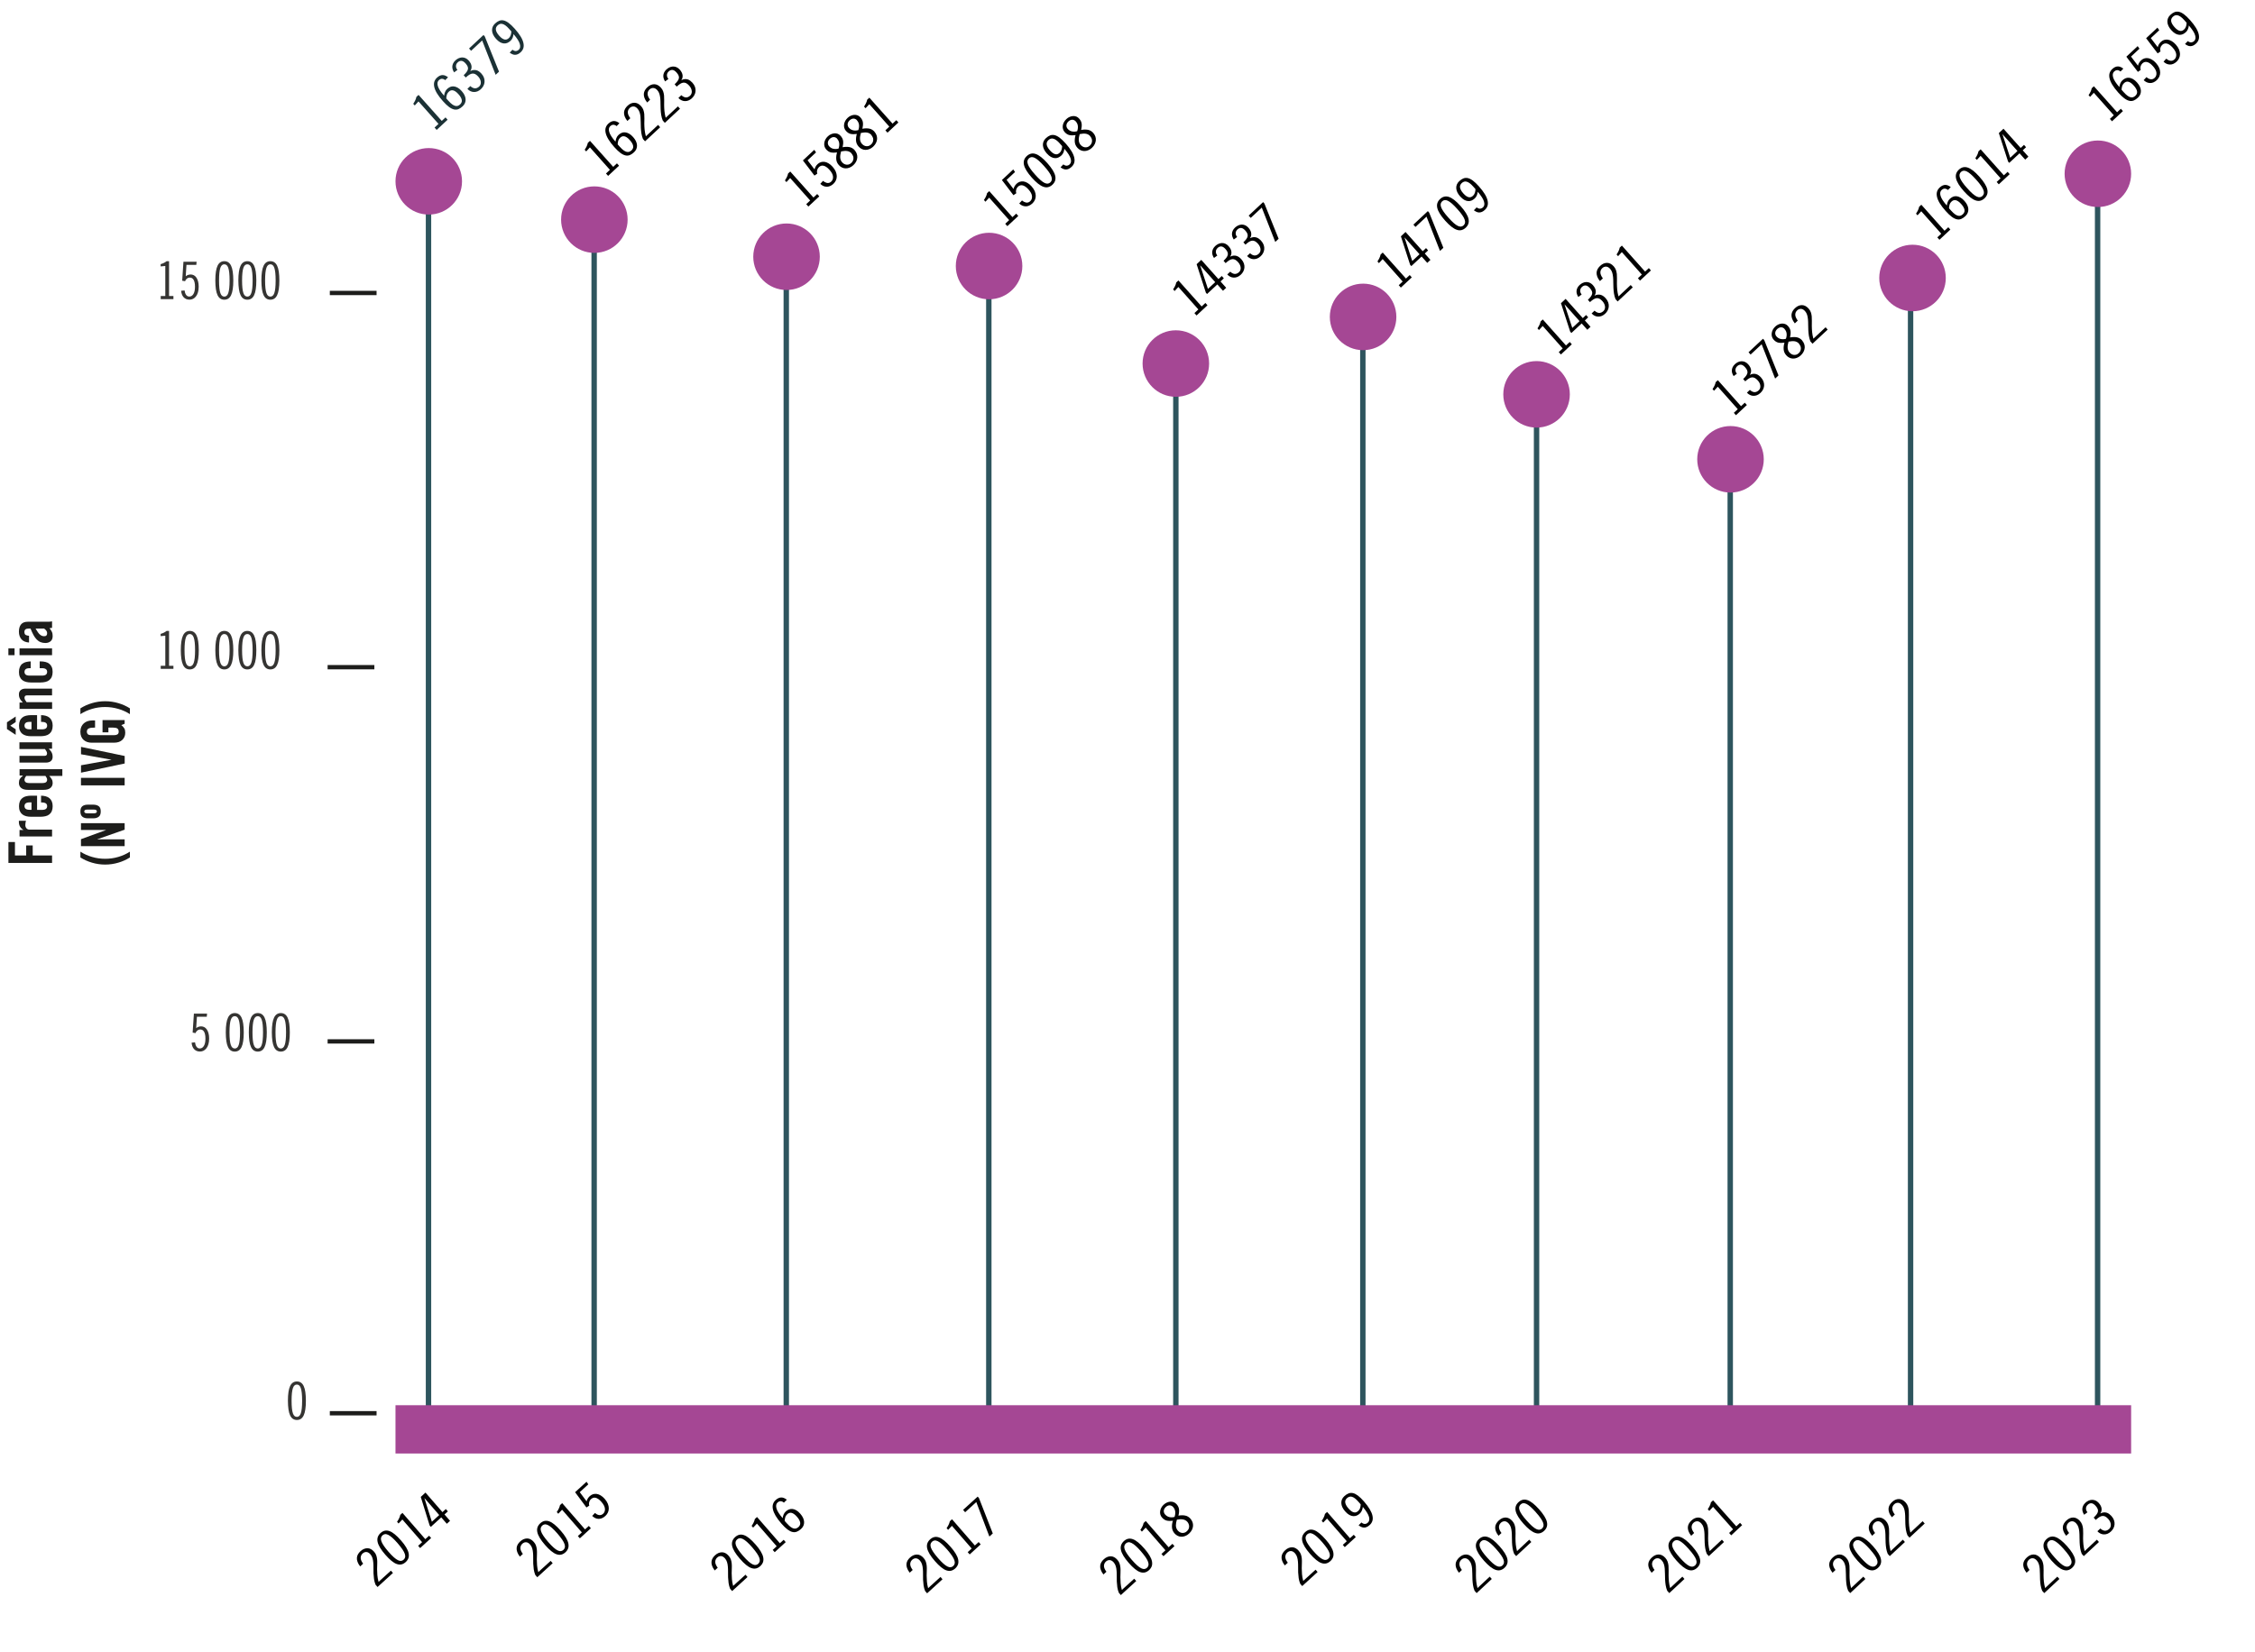 <?xml version="1.0" encoding="UTF-8"?>
<svg id="Camada_2" data-name="Camada 2" xmlns="http://www.w3.org/2000/svg" viewBox="0 0 521.94 382.57">
  <g id="Camada_1-2" data-name="Camada 1">
    <g>
      <path d="M101.06,30.07l-.48-.54.91-.85-4.63-5.2-.86.94-.35-.39c.17-.25.32-.5.45-.77s.22-.54.28-.83l.5-.46,5.37,6.02.87-.81.48.54-2.52,2.35Z" style="fill: #1b3135;"/>
      <path d="M103.06,18.56c-.17-.14-.33-.23-.48-.27-.15-.04-.28-.06-.4-.04-.12.02-.24.06-.34.12-.1.06-.19.13-.26.19-.33.31-.41.76-.24,1.35.17.59.65,1.35,1.45,2.25.03-.28.1-.56.21-.84.11-.28.28-.52.5-.73.21-.19.44-.34.69-.46.25-.11.53-.16.81-.13.29.02.59.12.91.29.32.17.64.44.96.8.56.63.86,1.26.9,1.89.03.62-.2,1.17-.69,1.63-.32.3-.65.52-.96.65-.32.13-.66.16-1.02.08-.36-.08-.75-.27-1.17-.58-.42-.31-.89-.76-1.41-1.34-.58-.65-1.03-1.25-1.36-1.79-.33-.54-.54-1.04-.64-1.48-.1-.45-.1-.85,0-1.2.11-.35.31-.67.6-.95.24-.22.47-.39.69-.48.22-.1.44-.14.65-.14.21,0,.42.05.63.14s.41.21.61.37l-.65.67ZM103.85,23.4c.29.33.56.58.81.76.25.18.48.3.69.35.21.06.42.06.6,0,.19-.06.36-.17.53-.32.14-.13.25-.28.33-.45.08-.16.1-.34.08-.53-.02-.19-.09-.41-.22-.64-.12-.24-.31-.49-.56-.77-.26-.29-.49-.5-.71-.64-.22-.14-.42-.22-.6-.25-.18-.03-.35,0-.5.05-.15.06-.28.15-.4.26-.24.22-.4.48-.48.76-.08.28-.12.55-.12.81l.54.61Z" style="fill: #1b3135;"/>
      <path d="M105.13,16.78c-.15-.21-.26-.43-.34-.67s-.11-.47-.1-.71c.01-.24.08-.48.19-.72.11-.24.29-.47.53-.7.21-.19.44-.35.69-.47.25-.12.52-.19.79-.21.27-.01.54.03.81.14.27.11.53.3.77.56.41.46.63.91.67,1.33.04.43-.06.79-.28,1.09l.02.02c.26-.13.51-.21.75-.23.24-.02.47,0,.68.06.21.06.41.16.6.3.18.13.35.29.51.46.3.33.5.67.61,1,.11.33.15.66.12.98-.03.32-.12.61-.27.89-.15.28-.34.52-.58.74-.25.23-.51.4-.78.51-.27.11-.55.16-.83.15-.28,0-.55-.07-.81-.2-.26-.12-.49-.3-.7-.53l.68-.64c.35.32.69.49,1.04.52.34.02.68-.12,1.01-.42.12-.12.22-.26.29-.42.07-.17.09-.35.09-.55,0-.2-.06-.41-.15-.64-.09-.22-.24-.45-.43-.67-.24-.27-.47-.46-.69-.58s-.45-.16-.68-.14c-.23.03-.47.11-.72.27-.25.16-.52.37-.82.65l-.48-.54c.27-.26.5-.5.66-.72.17-.22.27-.44.32-.65.05-.21.03-.42-.06-.64-.09-.22-.24-.45-.46-.7-.35-.39-.67-.59-.98-.61-.3-.02-.59.1-.85.34-.16.15-.27.3-.33.46-.06.16-.09.31-.08.47,0,.15.04.3.1.44.06.14.14.26.24.38l-.75.56Z" style="fill: #1b3135;"/>
      <path d="M108.57,11.22l3.34-3.12.3.34,3.29,8.15-.78.73-3.12-7.95-2.56,2.39-.48-.54Z" style="fill: #1b3135;"/>
      <path d="M118.6,11.5c.17.14.33.23.48.27s.28.06.41.04c.12-.02.23-.06.33-.11.1-.06.19-.12.26-.19.33-.31.41-.76.23-1.35-.17-.59-.66-1.35-1.45-2.26-.03.28-.1.56-.21.84s-.28.52-.5.72c-.21.19-.44.34-.69.46-.25.11-.53.16-.81.14-.29-.02-.59-.11-.9-.28-.31-.17-.63-.44-.96-.81-.56-.63-.86-1.26-.9-1.89-.03-.62.2-1.17.69-1.63.32-.3.65-.52.96-.64.32-.13.66-.15,1.02-.08.36.08.75.27,1.17.58.42.31.89.76,1.41,1.34.58.65,1.03,1.25,1.36,1.79.33.54.54,1.04.64,1.48.1.45.1.85,0,1.2-.11.36-.31.67-.6.95-.24.22-.47.39-.69.48s-.44.14-.65.14c-.21,0-.42-.05-.62-.14s-.41-.21-.61-.37l.65-.67ZM117.81,6.66c-.29-.33-.56-.58-.81-.76-.25-.18-.48-.3-.69-.35-.21-.06-.41-.06-.6,0-.19.06-.36.17-.53.32-.14.13-.25.28-.33.45-.07.16-.1.34-.08.53s.09.41.21.64c.12.24.31.5.56.78.26.29.49.5.71.64.22.14.42.22.6.25.18.03.35,0,.5-.06.15-.06.28-.15.4-.26.24-.22.4-.48.48-.76.08-.28.12-.55.12-.81l-.54-.61Z" style="fill: #1b3135;"/>
    </g>
    <g>
      <path d="M140.74,40.71l-.48-.54.91-.85-4.63-5.2-.86.94-.35-.39c.17-.25.32-.5.45-.77s.22-.54.28-.83l.5-.46,5.37,6.02.87-.81.48.54-2.52,2.35Z"/>
      <path d="M142.73,29.2c-.17-.14-.33-.23-.48-.27-.15-.04-.28-.06-.4-.04-.12.02-.24.06-.34.12-.1.06-.19.13-.26.19-.33.31-.41.76-.24,1.35.17.59.65,1.35,1.45,2.25.03-.28.1-.56.21-.84.11-.28.28-.52.5-.73.21-.19.44-.34.69-.46.25-.11.53-.16.81-.13.29.02.59.12.91.29.32.17.64.44.96.8.56.63.86,1.26.9,1.89.03.62-.2,1.17-.69,1.63-.32.3-.65.52-.96.65-.32.13-.66.16-1.02.08-.36-.08-.75-.27-1.17-.58-.42-.31-.89-.76-1.41-1.34-.58-.65-1.03-1.25-1.36-1.79-.33-.54-.54-1.04-.64-1.48-.1-.45-.1-.85,0-1.2.11-.35.31-.67.6-.95.24-.22.47-.39.69-.48.22-.1.44-.14.65-.14.21,0,.42.05.63.14s.41.21.61.37l-.65.67ZM143.52,34.04c.29.33.56.58.81.76.25.18.48.3.69.35.21.06.42.06.6,0,.19-.06.36-.17.53-.32.14-.13.25-.28.33-.45.08-.16.1-.34.08-.53-.02-.19-.09-.41-.22-.64-.12-.24-.31-.49-.56-.77-.26-.29-.49-.5-.71-.64-.22-.14-.42-.22-.6-.25-.18-.03-.35,0-.5.05-.15.06-.28.15-.4.26-.24.22-.4.48-.48.76-.08.28-.12.55-.12.81l.54.61Z"/>
      <path d="M149.3,32.72l-.48-.54c-.17-.42-.29-.85-.36-1.3-.07-.45-.11-.88-.13-1.32-.02-.43-.03-.86-.03-1.29,0-.42-.02-.82-.05-1.2s-.1-.73-.2-1.05-.26-.61-.48-.85c-.3-.34-.62-.52-.94-.52-.32-.01-.61.1-.87.34-.29.28-.45.61-.45,1.01,0,.39.19.85.58,1.37l-.68.64c-.3-.38-.51-.74-.63-1.08-.12-.34-.16-.65-.14-.95.03-.29.12-.56.26-.81.15-.25.33-.48.56-.69.49-.46,1.01-.69,1.57-.69.56,0,1.08.26,1.56.79.24.27.41.55.52.85.1.3.17.61.21.95.03.33.04.69.03,1.06-.01.37-.02.77-.02,1.2,0,.43.03.88.07,1.37.05.48.14,1,.29,1.55l2.83-2.64.48.54-3.51,3.27Z"/>
      <path d="M153.88,28.44l-.48-.54c-.17-.42-.29-.85-.36-1.3-.07-.45-.11-.88-.13-1.32-.02-.43-.03-.86-.03-1.29,0-.42-.01-.82-.05-1.2s-.1-.73-.2-1.05-.26-.61-.48-.85c-.3-.34-.62-.51-.94-.52-.32-.01-.61.1-.87.34-.3.28-.45.61-.45,1.01,0,.39.19.85.58,1.37l-.68.64c-.3-.38-.51-.74-.63-1.08-.12-.34-.16-.65-.14-.95.03-.29.12-.56.26-.81.15-.25.33-.48.56-.69.49-.46,1.01-.69,1.57-.7.56,0,1.08.26,1.56.79.24.27.41.55.52.85.1.29.17.61.21.95.03.33.04.69.03,1.06-.01.37-.02.77-.01,1.2,0,.43.03.88.07,1.37.05.48.14,1,.29,1.55l2.83-2.64.48.54-3.51,3.27Z"/>
      <path d="M153.97,18.88c-.15-.21-.26-.43-.34-.67s-.11-.47-.1-.71.08-.48.19-.72c.12-.24.29-.47.53-.7.21-.19.44-.35.69-.47.25-.12.52-.19.79-.21.27-.01.54.04.82.14.27.11.53.3.77.56.41.46.63.91.67,1.34.04.43-.06.79-.28,1.09l.02.02c.26-.13.51-.21.75-.23s.47,0,.68.06c.21.06.41.16.59.3s.35.29.51.46c.3.33.5.67.61,1,.11.34.15.66.12.98-.03.32-.12.61-.27.89-.15.28-.34.53-.58.74-.25.23-.51.4-.78.51-.27.11-.55.16-.83.15-.28,0-.55-.07-.81-.2-.26-.12-.49-.3-.7-.53l.68-.64c.35.32.69.49,1.04.52.34.02.68-.12,1.01-.43.12-.12.22-.26.28-.42.07-.17.1-.35.09-.55,0-.2-.06-.41-.15-.64s-.24-.45-.43-.67c-.24-.27-.47-.46-.69-.58-.22-.12-.45-.16-.68-.14-.23.03-.47.11-.72.27-.25.16-.52.37-.82.65l-.48-.54c.28-.26.5-.5.66-.72.17-.22.28-.44.32-.65.05-.21.03-.42-.06-.64s-.24-.45-.46-.7c-.35-.39-.67-.59-.98-.61-.3-.02-.59.1-.85.34-.16.15-.27.3-.33.46-.06.16-.09.31-.08.47,0,.15.04.3.1.44.07.14.14.26.24.38l-.75.56Z"/>
    </g>
    <g>
      <path d="M187.09,47.81l-.48-.54.91-.85-4.63-5.2-.86.94-.35-.39c.17-.25.32-.5.45-.77s.22-.54.28-.83l.5-.46,5.37,6.02.87-.81.48.54-2.52,2.35Z"/>
      <path d="M190.49,41.87c.12.11.25.2.41.29.15.08.31.14.47.18s.33.04.51,0c.17-.04.34-.14.51-.29.32-.3.46-.69.42-1.17s-.32-1-.82-1.56c-.27-.3-.52-.53-.76-.68-.24-.15-.46-.25-.66-.28-.2-.04-.39-.02-.56.04-.17.06-.32.16-.46.29-.21.2-.35.44-.42.73-.07.29-.05.54.04.78l-.66.45-2.67-3.51,2.62-2.45.42.59-1.96,1.83,1.61,2.11c.05-.22.13-.43.25-.64.12-.21.28-.41.47-.59.21-.2.45-.35.72-.44.27-.09.56-.12.86-.08.3.04.61.15.93.34.32.18.64.45.95.8.33.37.57.74.73,1.11.15.37.23.73.24,1.07,0,.34-.06.66-.2.96-.13.3-.33.57-.57.8-.27.25-.54.43-.82.54-.27.11-.54.16-.81.14s-.52-.08-.76-.19c-.24-.12-.46-.28-.66-.47l.63-.69Z"/>
      <path d="M197.83,34.8c.21.23.36.49.47.78.1.29.15.58.13.88-.02.3-.1.61-.25.91-.14.3-.36.59-.65.86-.29.27-.59.46-.9.58-.31.12-.61.18-.91.17-.3,0-.58-.08-.85-.21-.27-.13-.51-.31-.71-.55-.36-.4-.56-.85-.6-1.35-.04-.5.02-1.02.18-1.58-.53.08-1,.08-1.4,0s-.77-.32-1.11-.7c-.19-.21-.32-.45-.39-.71s-.09-.52-.05-.79c.04-.27.12-.54.26-.8.14-.26.32-.5.56-.72.23-.22.48-.39.75-.5s.53-.18.8-.2c.27-.01.52.03.76.12.24.1.46.25.65.47.34.38.53.78.58,1.2s0,.89-.12,1.43c.55-.11,1.07-.12,1.55-.04.48.09.9.33,1.26.73ZM193.76,32.1c-.09-.1-.2-.19-.33-.25-.13-.07-.27-.1-.41-.11-.15,0-.3.01-.46.08-.16.06-.32.17-.48.31-.16.15-.27.3-.35.46-.07.16-.11.31-.12.46,0,.15.02.29.07.43.05.14.12.26.21.36.29.33.63.53,1.01.61.38.08.78.07,1.19-.05.15-.41.2-.82.16-1.21-.04-.4-.21-.76-.51-1.09ZM197.11,35.52c-.15-.17-.33-.3-.51-.39s-.38-.15-.59-.17c-.21-.03-.42-.03-.64,0-.22.02-.45.05-.69.1-.07.24-.12.47-.16.69-.04.22-.06.44-.05.65s.04.42.11.62c.07.2.18.38.34.56.12.13.26.25.42.35.17.1.34.16.53.19.19.03.38.01.58-.04.2-.06.4-.17.59-.35s.32-.37.4-.57c.07-.2.11-.4.1-.59,0-.19-.05-.38-.14-.55-.08-.18-.18-.33-.3-.46Z"/>
      <path d="M202.41,30.52c.21.23.36.49.47.78.1.29.15.58.13.88-.02.3-.1.61-.25.91-.15.3-.36.59-.65.86-.29.27-.59.46-.9.58-.31.12-.61.18-.91.17-.3,0-.58-.08-.85-.21-.27-.13-.51-.31-.71-.55-.36-.4-.56-.85-.6-1.35-.04-.5.02-1.02.18-1.58-.53.08-1,.08-1.4,0s-.77-.32-1.11-.7c-.19-.21-.32-.45-.39-.71s-.09-.52-.05-.79c.04-.27.12-.54.26-.8.14-.26.32-.5.56-.72.23-.22.48-.39.75-.5.27-.12.53-.18.8-.2.27-.01.52.03.76.12s.46.25.65.47c.34.38.53.78.58,1.2s0,.89-.12,1.43c.55-.11,1.07-.12,1.55-.04.48.09.9.33,1.26.73ZM198.34,27.82c-.09-.1-.2-.19-.33-.25-.13-.07-.27-.1-.41-.11-.15,0-.3.01-.46.08-.16.06-.32.17-.48.31-.16.15-.27.3-.35.46-.07.16-.11.31-.12.46,0,.15.02.29.07.43.05.14.12.26.21.36.29.33.63.53,1.01.61.38.08.78.07,1.19-.05.15-.41.2-.82.16-1.21-.04-.4-.21-.76-.51-1.09ZM201.69,31.24c-.15-.17-.33-.3-.51-.39-.18-.09-.38-.15-.59-.17s-.42-.03-.64,0c-.22.02-.45.05-.69.1-.07.24-.12.47-.16.69-.04.22-.06.44-.05.65,0,.21.04.42.11.62s.18.38.34.56c.12.13.26.25.42.35.16.1.34.16.53.19.19.03.38.01.58-.04.2-.06.4-.17.59-.35.19-.18.33-.37.4-.57.07-.2.11-.4.1-.59,0-.19-.05-.38-.14-.55-.08-.18-.18-.33-.3-.46Z"/>
      <path d="M205.41,30.71l-.48-.54.91-.85-4.63-5.2-.87.94-.35-.39c.17-.25.32-.5.45-.77.13-.27.22-.54.28-.83l.5-.46,5.37,6.02.87-.81.48.54-2.52,2.35Z"/>
    </g>
    <g>
      <path d="M233.15,52.35l-.48-.54.91-.85-4.63-5.2-.86.94-.35-.39c.17-.25.32-.5.45-.77s.22-.54.28-.83l.5-.46,5.37,6.02.87-.81.48.54-2.52,2.35Z"/>
      <path d="M236.55,46.41c.12.11.25.2.41.29.15.08.31.14.47.18s.33.04.51,0c.17-.04.34-.14.51-.29.32-.3.46-.69.42-1.17s-.32-1-.82-1.56c-.27-.3-.52-.53-.76-.68-.24-.15-.46-.25-.66-.28-.2-.04-.39-.02-.56.04-.17.06-.32.16-.46.29-.21.2-.35.44-.42.73-.07.29-.05.54.04.78l-.66.45-2.67-3.51,2.62-2.45.42.59-1.96,1.83,1.61,2.11c.05-.22.13-.43.25-.64.12-.21.28-.41.47-.59.21-.2.45-.35.72-.44.27-.09.56-.12.86-.08.3.04.61.15.93.34.32.18.64.45.95.8.33.37.57.74.73,1.11.15.37.23.73.23,1.07s-.06.66-.2.96c-.13.3-.33.57-.57.8-.27.25-.54.43-.82.54-.27.11-.54.16-.81.14s-.52-.08-.76-.19c-.24-.12-.46-.28-.66-.47l.63-.69Z"/>
      <path d="M242.42,37.77c.52.59.93,1.12,1.23,1.61.3.49.5.93.59,1.34.09.41.08.78-.03,1.12-.11.34-.32.65-.62.93-.3.28-.62.46-.97.55s-.71.06-1.09-.07c-.39-.13-.8-.37-1.25-.72-.44-.35-.93-.82-1.45-1.4-.52-.58-.93-1.12-1.23-1.61-.3-.49-.5-.93-.59-1.34-.09-.41-.08-.78.03-1.12.11-.34.32-.65.62-.93.3-.28.62-.46.97-.55.34-.08.71-.06,1.09.07.39.13.8.37,1.25.72.45.35.93.82,1.45,1.4ZM241.68,38.47c-.47-.53-.89-.95-1.25-1.27-.36-.31-.68-.54-.96-.67-.28-.13-.53-.18-.74-.15-.21.03-.41.12-.58.28-.17.16-.28.35-.33.56-.05.21-.02.47.08.77.1.3.29.65.56,1.04.27.4.64.86,1.12,1.39.47.53.89.96,1.25,1.27.36.31.68.54.96.67s.53.18.74.15c.21-.03.41-.12.58-.28.17-.16.28-.35.33-.56.05-.21.02-.47-.08-.77-.1-.3-.29-.65-.56-1.04-.27-.4-.64-.86-1.12-1.39Z"/>
      <path d="M246.11,38.05c.17.14.33.23.48.27s.28.06.4.04c.12-.02.23-.06.33-.11.1-.06.19-.12.26-.19.33-.31.41-.76.23-1.35-.18-.59-.66-1.35-1.45-2.26-.03.28-.1.56-.21.84s-.28.52-.5.72c-.21.19-.44.34-.69.46s-.53.16-.81.14c-.29-.02-.59-.11-.9-.28-.31-.17-.63-.44-.96-.81-.56-.63-.86-1.26-.9-1.89-.03-.62.2-1.17.69-1.63.32-.3.65-.52.96-.64.32-.13.66-.16,1.02-.08.36.08.75.27,1.17.58.42.31.89.76,1.41,1.34.58.65,1.04,1.25,1.36,1.79.33.54.54,1.04.64,1.48.1.45.1.85,0,1.2-.11.36-.31.67-.6.95-.24.22-.47.38-.69.48-.22.1-.44.14-.65.14-.21,0-.42-.05-.62-.14-.21-.09-.41-.21-.61-.37l.65-.67ZM245.31,33.22c-.29-.33-.56-.58-.81-.76-.25-.18-.48-.3-.7-.35-.21-.06-.41-.06-.6,0-.19.06-.36.17-.53.32-.14.13-.25.28-.33.45-.07.16-.1.34-.08.53.02.19.09.41.21.64.12.24.31.5.56.78.26.29.49.5.71.64.22.14.42.22.6.25.18.03.35,0,.5-.06.15-.06.28-.15.4-.26.24-.22.4-.48.48-.76.08-.28.12-.55.12-.81l-.54-.61Z"/>
      <path d="M253.05,30.79c.21.23.36.49.47.78.1.29.15.58.12.88-.02.3-.1.61-.25.91-.14.3-.36.59-.65.86s-.59.46-.9.58c-.31.12-.61.18-.91.17-.29,0-.58-.08-.85-.21-.27-.13-.51-.31-.71-.55-.36-.4-.56-.85-.6-1.35-.04-.5.02-1.02.18-1.58-.53.08-1,.08-1.4,0s-.78-.32-1.12-.7c-.19-.21-.32-.45-.39-.71-.07-.26-.09-.52-.05-.79.04-.27.12-.54.27-.79.14-.26.32-.5.56-.72.23-.22.48-.39.75-.5.27-.12.53-.18.8-.2s.52.03.76.12c.24.1.46.25.65.47.34.38.53.78.58,1.2s0,.89-.12,1.43c.55-.11,1.07-.12,1.55-.04.48.09.9.33,1.26.73ZM248.98,28.09c-.09-.1-.2-.19-.33-.25-.13-.07-.27-.1-.41-.12-.15,0-.3.02-.46.08-.16.06-.32.17-.48.31-.16.15-.27.3-.35.46-.07.16-.11.31-.12.46s.02.3.07.43c.05.14.12.25.21.36.29.33.63.53,1.01.61.38.08.78.07,1.2-.05.15-.41.2-.82.16-1.21-.04-.4-.21-.76-.51-1.09ZM252.33,31.51c-.15-.17-.33-.3-.51-.39-.19-.09-.38-.15-.59-.17-.21-.03-.42-.03-.64,0-.22.02-.45.05-.69.1-.07.24-.12.47-.16.69-.04.22-.06.44-.05.65,0,.21.04.42.11.62s.18.38.34.56c.12.13.26.25.42.34.16.1.34.16.53.19.19.03.38.01.58-.04.2-.06.4-.17.59-.35.19-.18.32-.37.4-.57.07-.2.11-.4.1-.59,0-.19-.05-.38-.13-.55-.08-.18-.18-.33-.3-.46Z"/>
    </g>
    <g>
      <path d="M276.94,73.03l-.48-.54.91-.85-4.63-5.2-.86.94-.35-.39c.17-.25.32-.5.45-.77s.22-.54.28-.83l.5-.46,5.37,6.02.87-.81.48.54-2.52,2.35Z"/>
      <path d="M278.04,60.16l3.98,4.46.77-.72.48.54-.77.72,1.31,1.47-.74.69-1.31-1.47-2.38,2.22-.27-.3-2.14-6.6,1.08-1.01ZM279.59,66.89l1.68-1.57-3.45-3.87-.02.02,1.79,5.42Z"/>
      <path d="M281.01,59.75c-.15-.21-.26-.43-.34-.67s-.11-.47-.1-.71c.01-.24.08-.48.19-.72.11-.24.29-.47.53-.7.21-.19.44-.35.69-.47.25-.12.52-.19.79-.21.27-.01.54.03.81.14.27.11.53.3.77.56.41.46.63.91.67,1.33.04.43-.06.79-.28,1.09l.02.02c.26-.13.51-.21.75-.23.24-.02.47,0,.68.06.21.06.41.16.6.3.18.13.35.29.51.46.3.33.5.67.61,1,.11.33.15.66.12.98-.03.32-.12.61-.27.89-.15.28-.34.52-.58.74-.25.23-.51.4-.78.51-.27.11-.55.16-.83.15-.28,0-.55-.07-.81-.2-.26-.12-.49-.3-.7-.53l.68-.64c.35.32.69.49,1.04.52.34.02.68-.12,1.01-.42.12-.12.22-.26.29-.42.07-.17.09-.35.09-.55,0-.2-.06-.41-.15-.64-.09-.22-.24-.45-.43-.67-.24-.27-.47-.46-.69-.58s-.45-.16-.68-.14c-.23.03-.47.11-.72.27-.25.16-.52.37-.82.65l-.48-.54c.27-.26.5-.5.66-.72.17-.22.27-.44.32-.65.05-.21.03-.42-.06-.64-.09-.22-.24-.45-.46-.7-.35-.39-.67-.59-.98-.61-.3-.02-.59.1-.85.34-.16.15-.27.3-.33.46-.06.16-.09.31-.08.47,0,.15.04.3.1.44.06.14.14.26.24.38l-.75.56Z"/>
      <path d="M285.59,55.48c-.15-.21-.26-.43-.34-.67s-.11-.47-.1-.71.08-.48.19-.72c.11-.24.29-.47.53-.7.21-.19.44-.35.69-.47.25-.12.52-.19.79-.21.27-.01.54.03.82.14.27.11.53.3.77.56.41.46.63.91.67,1.33.04.43-.06.8-.28,1.09l.02.02c.26-.13.51-.21.75-.23.24-.02.47,0,.68.06.21.06.41.16.6.3.18.13.35.29.51.46.3.33.5.67.61,1s.15.66.12.98c-.03.32-.12.61-.27.89-.15.28-.34.53-.58.74-.25.23-.51.4-.78.51s-.55.16-.83.15c-.28,0-.55-.07-.81-.2-.26-.12-.49-.3-.7-.53l.68-.64c.35.32.69.49,1.04.52.34.02.68-.12,1.01-.43.12-.12.22-.26.29-.42.07-.17.09-.35.09-.55,0-.2-.06-.41-.15-.64-.09-.22-.24-.45-.43-.67-.24-.27-.47-.46-.69-.58-.22-.12-.45-.16-.68-.14-.23.03-.47.11-.72.27-.25.16-.52.37-.82.65l-.48-.54c.27-.26.5-.5.66-.72s.28-.44.32-.65.03-.42-.06-.64c-.08-.22-.24-.45-.46-.7-.35-.39-.67-.59-.98-.61-.3-.02-.59.1-.85.34-.16.15-.27.3-.33.46-.06.16-.09.31-.08.47,0,.15.04.3.1.44.06.14.14.26.24.38l-.75.56Z"/>
      <path d="M289.02,49.91l3.34-3.12.3.34,3.29,8.15-.78.73-3.12-7.95-2.56,2.39-.48-.54Z"/>
    </g>
    <g>
      <path d="M324.23,66.57l-.48-.54.91-.85-4.63-5.2-.86.94-.35-.39c.17-.25.32-.5.45-.77s.22-.54.28-.83l.5-.46,5.37,6.02.87-.81.48.54-2.52,2.35Z"/>
      <path d="M325.32,53.7l3.98,4.46.77-.72.48.54-.77.72,1.31,1.47-.74.69-1.31-1.47-2.38,2.22-.27-.3-2.14-6.6,1.08-1.01ZM326.88,60.43l1.68-1.57-3.45-3.87-.02.02,1.79,5.42Z"/>
      <path d="M327.15,52l3.34-3.12.3.34,3.29,8.15-.78.73-3.12-7.95-2.56,2.39-.48-.54Z"/>
      <path d="M338.08,47.72c.52.59.93,1.12,1.23,1.61.3.49.5.93.59,1.34.09.41.08.78-.03,1.12-.11.34-.32.65-.62.93-.3.28-.62.46-.97.55s-.71.06-1.09-.07c-.39-.13-.8-.37-1.25-.72-.44-.35-.93-.82-1.45-1.4-.52-.58-.93-1.12-1.23-1.61-.3-.49-.5-.93-.59-1.34-.09-.41-.08-.78.03-1.12.11-.34.32-.65.62-.93.3-.28.62-.47.97-.55.34-.08.71-.06,1.09.07.39.13.8.37,1.25.72.44.35.93.82,1.45,1.4ZM337.33,48.42c-.47-.53-.89-.95-1.25-1.27-.36-.31-.68-.54-.96-.67-.28-.13-.53-.18-.74-.15-.21.03-.41.12-.58.28-.17.16-.28.35-.33.56-.05.21-.02.47.08.77.1.3.29.65.56,1.04s.64.86,1.12,1.39.89.96,1.25,1.27c.36.31.68.54.96.67.28.13.53.18.74.15.21-.03.41-.12.58-.28.17-.16.28-.35.33-.56.05-.21.02-.47-.08-.77-.1-.3-.29-.65-.56-1.04-.27-.4-.64-.86-1.12-1.39Z"/>
      <path d="M341.77,48c.17.14.33.23.48.27s.28.06.41.04c.12-.02.23-.06.33-.11.1-.06.19-.12.26-.19.33-.31.41-.76.23-1.35-.17-.59-.66-1.35-1.45-2.26-.03.28-.1.56-.21.84s-.28.52-.5.72c-.21.19-.44.34-.69.46-.25.11-.53.16-.81.14-.29-.02-.59-.11-.9-.28-.31-.17-.63-.44-.96-.81-.56-.63-.86-1.26-.9-1.89-.03-.62.2-1.17.69-1.63.32-.3.65-.52.96-.64.32-.13.66-.15,1.02-.08.36.08.75.27,1.17.58.42.31.89.76,1.41,1.34.58.65,1.03,1.25,1.36,1.79.33.54.54,1.04.64,1.48.1.45.1.85,0,1.2-.11.36-.31.67-.6.95-.24.22-.47.39-.69.48s-.44.14-.65.14c-.21,0-.42-.05-.62-.14s-.41-.21-.61-.37l.65-.67ZM340.97,43.17c-.29-.33-.56-.58-.81-.76-.25-.18-.48-.3-.69-.35-.21-.06-.41-.06-.6,0-.19.06-.36.17-.53.32-.14.13-.25.28-.33.45-.07.16-.1.34-.08.53s.09.41.21.64c.12.24.31.5.56.78.26.29.49.5.71.64.22.14.42.22.6.25.18.03.35,0,.5-.06.15-.06.28-.15.4-.26.24-.22.4-.48.48-.76.08-.28.12-.55.12-.81l-.54-.61Z"/>
    </g>
    <g>
      <path d="M361.27,82.06l-.48-.54.91-.85-4.63-5.2-.86.94-.35-.39c.17-.25.32-.5.45-.77s.22-.54.28-.83l.5-.46,5.37,6.02.87-.81.48.54-2.52,2.35Z"/>
      <path d="M362.37,69.19l3.98,4.46.77-.72.48.54-.77.72,1.31,1.47-.74.69-1.31-1.47-2.38,2.22-.27-.3-2.14-6.6,1.08-1.01ZM363.92,75.92l1.68-1.57-3.45-3.87-.02.02,1.79,5.42Z"/>
      <path d="M365.34,68.78c-.15-.21-.26-.43-.34-.67s-.11-.47-.1-.71c.01-.24.08-.48.19-.72.11-.24.29-.47.53-.7.21-.19.44-.35.69-.47.25-.12.52-.19.79-.21.27-.01.54.03.81.14.27.11.53.3.77.56.41.46.63.91.67,1.33.04.43-.06.79-.28,1.09l.02.02c.26-.13.51-.21.75-.23.24-.02.47,0,.68.06.21.06.41.16.6.3.18.13.35.29.51.46.3.33.5.67.61,1,.11.33.15.66.12.98-.03.32-.12.61-.27.89-.15.28-.34.52-.58.74-.25.23-.51.4-.78.51-.27.11-.55.16-.83.15-.28,0-.55-.07-.81-.2-.26-.12-.49-.3-.7-.53l.68-.64c.35.32.69.49,1.04.52.34.02.68-.12,1.01-.42.12-.12.22-.26.29-.42.07-.17.09-.35.09-.55,0-.2-.06-.41-.15-.64-.09-.22-.24-.45-.43-.67-.24-.27-.47-.46-.69-.58s-.45-.16-.68-.14c-.23.03-.47.11-.72.27-.25.16-.52.37-.82.65l-.48-.54c.27-.26.5-.5.66-.72.17-.22.27-.44.32-.65.05-.21.03-.42-.06-.64-.09-.22-.24-.45-.46-.7-.35-.39-.67-.59-.98-.61-.3-.02-.59.1-.85.34-.16.15-.27.3-.33.46-.06.16-.09.31-.08.47,0,.15.04.3.1.44.06.14.14.26.24.38l-.75.56Z"/>
      <path d="M374.41,69.8l-.48-.54c-.17-.42-.29-.85-.36-1.3-.07-.45-.11-.88-.13-1.32-.02-.43-.03-.86-.03-1.29,0-.42-.01-.82-.05-1.2s-.1-.73-.2-1.05-.26-.61-.48-.85c-.3-.34-.62-.51-.94-.52-.32-.01-.61.1-.87.34-.3.28-.45.61-.45,1.01,0,.39.19.85.58,1.37l-.68.64c-.3-.38-.51-.74-.63-1.08-.12-.34-.16-.65-.14-.95.03-.29.12-.56.26-.81.15-.25.33-.48.56-.69.49-.46,1.01-.69,1.57-.7.56,0,1.08.26,1.56.79.24.27.41.55.52.85.1.29.17.61.21.95.03.33.04.69.03,1.06-.01.37-.02.77-.01,1.2,0,.43.03.88.07,1.37.05.48.14,1,.29,1.55l2.83-2.64.48.54-3.51,3.27Z"/>
      <path d="M379.59,64.96l-.48-.54.91-.85-4.63-5.2-.87.94-.35-.39c.17-.25.32-.5.45-.77.13-.27.22-.54.28-.83l.5-.46,5.37,6.02.87-.81.48.54-2.52,2.35Z"/>
    </g>
    <g>
      <path d="M401.79,96.12l-.48-.54.91-.85-4.63-5.2-.86.94-.35-.39c.17-.25.32-.5.45-.77s.22-.54.28-.83l.5-.46,5.37,6.02.87-.81.48.54-2.52,2.35Z"/>
      <path d="M401.29,87.11c-.15-.21-.26-.43-.34-.67-.08-.23-.11-.47-.1-.71.01-.24.08-.48.19-.72.11-.24.29-.47.53-.7.21-.19.44-.35.69-.47.25-.12.52-.19.79-.2.27-.01.54.03.81.14.27.11.53.3.77.56.41.46.63.91.67,1.33.04.43-.06.79-.28,1.09l.02.02c.26-.13.51-.21.75-.23.24-.02.46,0,.68.06.21.06.41.16.6.3.18.13.35.29.51.46.3.33.5.67.61,1,.11.34.15.66.12.98s-.12.61-.27.89c-.15.28-.34.52-.58.74-.25.23-.51.4-.78.51-.27.11-.55.16-.83.15-.28,0-.55-.07-.81-.2-.26-.12-.49-.3-.7-.53l.68-.64c.35.32.69.49,1.04.52.34.02.68-.12,1.01-.42.12-.12.22-.26.29-.42.07-.17.09-.35.09-.55,0-.2-.06-.41-.15-.64-.09-.22-.24-.45-.44-.67-.24-.27-.47-.46-.69-.58s-.45-.16-.68-.14c-.23.02-.47.11-.72.27-.25.16-.52.37-.82.65l-.48-.54c.28-.26.5-.5.66-.72.17-.22.27-.44.32-.65.05-.21.03-.42-.06-.64-.08-.21-.24-.45-.46-.7-.35-.39-.67-.59-.98-.61-.3-.02-.59.1-.85.34-.16.15-.27.3-.33.46-.06.16-.09.31-.09.47s.04.3.1.44c.06.14.14.26.24.38l-.75.56Z"/>
      <path d="M404.72,81.55l3.34-3.12.3.34,3.29,8.15-.78.73-3.12-7.95-2.56,2.39-.48-.54Z"/>
      <path d="M417.12,78.84c.21.23.36.49.47.78.1.29.15.58.13.88-.02.3-.1.61-.25.91-.15.3-.36.59-.65.86-.29.27-.59.46-.9.58-.31.12-.61.18-.91.17-.3,0-.58-.08-.85-.21-.27-.13-.51-.31-.71-.55-.36-.4-.56-.85-.6-1.35-.04-.5.02-1.02.18-1.58-.53.08-1,.08-1.4,0s-.77-.32-1.11-.7c-.19-.21-.32-.45-.39-.71s-.09-.52-.05-.79c.04-.27.12-.54.26-.8.14-.26.32-.5.56-.72.23-.22.48-.39.75-.5.27-.12.53-.18.8-.2.27-.01.52.03.76.12s.46.25.65.47c.34.38.53.78.58,1.2s0,.89-.12,1.43c.55-.11,1.07-.12,1.55-.04.48.09.9.33,1.26.73ZM413.04,76.14c-.09-.1-.2-.19-.33-.25-.13-.07-.27-.1-.41-.11-.15,0-.3.01-.46.08-.16.06-.32.17-.48.31-.16.15-.27.3-.35.46-.07.16-.11.31-.12.46,0,.15.02.29.07.43.05.14.12.26.21.36.29.33.63.53,1.01.61.38.08.78.07,1.19-.05.15-.41.2-.82.16-1.21-.04-.4-.21-.76-.51-1.09ZM416.4,79.56c-.15-.17-.33-.3-.51-.39-.18-.09-.38-.15-.59-.17s-.42-.03-.64,0c-.22.02-.45.05-.69.1-.07.24-.12.47-.16.69-.04.22-.06.44-.05.65,0,.21.04.42.11.62s.18.38.34.56c.12.13.26.25.42.35.16.1.34.16.53.19.19.03.38.01.58-.04.2-.06.4-.17.59-.35.19-.18.33-.37.4-.57.07-.2.11-.4.1-.59,0-.19-.05-.38-.14-.55-.08-.18-.18-.33-.3-.46Z"/>
      <path d="M419.52,79.58l-.48-.54c-.17-.42-.29-.85-.36-1.3-.07-.45-.11-.88-.13-1.32-.02-.43-.03-.86-.03-1.29,0-.42-.01-.82-.05-1.2-.03-.38-.1-.73-.2-1.05-.1-.32-.26-.61-.48-.85-.3-.34-.62-.51-.94-.52-.32-.01-.61.1-.87.34-.3.28-.45.61-.45,1.01,0,.39.19.85.58,1.37l-.68.64c-.3-.38-.51-.74-.63-1.08-.12-.34-.16-.65-.14-.95.03-.29.12-.56.26-.81s.33-.47.56-.69c.49-.46,1.01-.69,1.57-.7.56,0,1.08.26,1.56.79.24.27.41.55.52.85.1.29.18.61.21.95.03.33.04.69.03,1.06-.01.37-.02.77-.01,1.2,0,.43.03.88.07,1.37.05.48.14,1,.29,1.55l2.83-2.64.48.54-3.51,3.27Z"/>
    </g>
    <g>
      <path d="M448.89,55.5l-.48-.54.91-.85-4.63-5.2-.86.94-.35-.39c.17-.25.32-.5.45-.77s.22-.54.28-.83l.5-.46,5.37,6.02.87-.81.48.54-2.52,2.35Z"/>
      <path d="M450.88,43.99c-.17-.14-.33-.23-.48-.27-.15-.04-.28-.06-.4-.04-.12.02-.24.06-.34.12-.1.06-.19.13-.26.19-.33.31-.41.76-.24,1.35.17.59.65,1.35,1.45,2.25.03-.28.1-.56.21-.84.11-.28.28-.52.5-.73.21-.19.44-.34.69-.46.25-.11.53-.16.81-.13.29.02.59.12.91.29.32.17.64.44.96.8.56.63.86,1.26.9,1.89.03.62-.2,1.17-.69,1.63-.32.3-.65.52-.96.65-.32.13-.66.16-1.02.08-.36-.08-.75-.27-1.17-.58-.42-.31-.89-.76-1.41-1.34-.58-.65-1.03-1.25-1.36-1.79-.33-.54-.54-1.04-.64-1.48-.1-.45-.1-.85,0-1.2.11-.35.31-.67.6-.95.24-.22.47-.39.69-.48.22-.1.44-.14.65-.14.21,0,.42.05.63.14s.41.21.61.37l-.65.67ZM451.67,48.83c.29.33.56.58.81.76.25.18.48.3.69.35.21.06.42.06.6,0,.19-.06.36-.17.53-.32.14-.13.25-.28.33-.45.08-.16.1-.34.08-.53-.02-.19-.09-.41-.22-.64-.12-.24-.31-.49-.56-.77-.26-.29-.49-.5-.71-.64-.22-.14-.42-.22-.6-.25-.18-.03-.35,0-.5.05-.15.06-.28.15-.4.26-.24.22-.4.48-.48.76-.08.28-.12.55-.12.81l.54.61Z"/>
      <path d="M458.16,40.92c.52.59.93,1.12,1.23,1.61.3.49.5.93.59,1.34.09.41.08.78-.03,1.12s-.32.65-.62.93c-.3.28-.62.46-.97.55-.34.08-.71.06-1.09-.07-.39-.13-.8-.37-1.25-.72-.44-.35-.93-.82-1.45-1.4-.52-.58-.93-1.12-1.23-1.61-.3-.49-.5-.93-.59-1.34-.09-.41-.08-.78.03-1.12.11-.34.32-.65.62-.93.3-.28.62-.46.97-.55.34-.08.71-.06,1.09.07.39.13.8.37,1.25.72.44.35.93.82,1.45,1.4ZM457.42,41.62c-.47-.53-.89-.95-1.25-1.27-.36-.31-.68-.54-.96-.67-.28-.13-.53-.18-.74-.15-.21.03-.41.12-.58.28-.17.16-.28.35-.33.56-.05.21-.02.47.08.77.1.3.29.65.56,1.04.27.4.64.86,1.12,1.39s.89.96,1.25,1.27c.36.31.68.54.96.67s.53.18.74.15c.21-.03.41-.12.58-.28.17-.16.28-.35.33-.56s.02-.47-.08-.77c-.1-.3-.29-.65-.56-1.04-.27-.4-.64-.86-1.12-1.39Z"/>
      <path d="M462.63,42.67l-.48-.54.91-.85-4.63-5.2-.87.94-.35-.39c.17-.25.32-.5.45-.77.13-.27.22-.54.28-.83l.5-.46,5.37,6.02.87-.81.48.54-2.52,2.35Z"/>
      <path d="M463.72,29.8l3.98,4.46.77-.72.48.54-.77.72,1.31,1.47-.74.69-1.31-1.47-2.38,2.22-.27-.3-2.14-6.6,1.08-1.01ZM465.28,36.53l1.68-1.57-3.45-3.87-.02.02,1.79,5.42Z"/>
    </g>
    <g>
      <path d="M488.83,28.07l-.48-.54.91-.85-4.63-5.2-.86.94-.35-.39c.17-.25.32-.5.45-.77s.22-.54.28-.83l.5-.46,5.37,6.02.87-.81.48.54-2.52,2.35Z"/>
      <path d="M490.82,16.56c-.17-.14-.33-.23-.48-.27-.15-.04-.28-.06-.4-.04-.12.02-.24.06-.34.12-.1.06-.19.13-.26.19-.33.31-.41.76-.24,1.35.17.59.65,1.35,1.45,2.25.03-.28.1-.56.21-.84.11-.28.28-.52.5-.73.21-.19.44-.34.69-.46.25-.11.53-.16.81-.13.29.02.59.12.91.29.32.17.64.44.96.8.56.63.86,1.26.9,1.89.03.62-.2,1.17-.69,1.63-.32.3-.65.52-.96.65-.32.13-.66.16-1.02.08-.36-.08-.75-.27-1.17-.58-.42-.31-.89-.76-1.41-1.34-.58-.65-1.03-1.25-1.36-1.79-.33-.54-.54-1.04-.64-1.48-.1-.45-.1-.85,0-1.2.11-.35.31-.67.6-.95.24-.22.47-.39.69-.48.22-.1.44-.14.65-.14.21,0,.42.05.63.14s.41.21.61.37l-.65.67ZM491.61,21.4c.29.33.56.58.81.76.25.18.48.3.69.35.21.06.42.06.6,0,.19-.06.36-.17.53-.32.14-.13.25-.28.33-.45.08-.16.1-.34.08-.53-.02-.19-.09-.41-.22-.64-.12-.24-.31-.49-.56-.77-.26-.29-.49-.5-.71-.64-.22-.14-.42-.22-.6-.25-.18-.03-.35,0-.5.05-.15.06-.28.15-.4.26-.24.22-.4.48-.48.76-.08.28-.12.55-.12.81l.54.61Z"/>
      <path d="M496.81,17.86c.12.11.25.2.41.29.15.08.31.15.47.18.17.04.33.04.51,0,.17-.04.34-.14.51-.29.32-.3.46-.69.42-1.17s-.32-1-.82-1.56c-.27-.3-.52-.53-.76-.68-.24-.15-.46-.25-.66-.28s-.39-.02-.56.04c-.17.06-.32.16-.46.29-.21.2-.35.44-.42.73-.07.29-.05.54.04.78l-.66.45-2.67-3.51,2.62-2.45.42.59-1.96,1.83,1.61,2.11c.04-.22.13-.43.25-.64.12-.21.28-.41.47-.59.21-.2.45-.35.72-.44.27-.09.56-.12.86-.08.3.04.61.15.93.34.32.18.64.45.95.8.33.37.57.74.73,1.11.15.37.23.73.23,1.07s-.06.66-.2.96c-.14.3-.33.57-.57.8-.27.25-.54.43-.81.54-.27.11-.54.16-.81.14-.26-.01-.52-.08-.76-.19-.24-.12-.47-.27-.67-.47l.63-.69Z"/>
      <path d="M501.39,13.58c.12.11.25.2.41.29.15.08.31.15.47.18.17.04.33.04.51,0,.17-.04.34-.14.51-.29.32-.3.46-.69.42-1.17-.04-.48-.32-1-.82-1.56-.27-.3-.52-.53-.76-.68-.24-.15-.46-.25-.66-.28s-.39-.02-.56.04c-.17.06-.32.16-.46.29-.21.2-.35.44-.42.73-.07.29-.05.54.04.78l-.66.45-2.67-3.51,2.62-2.45.42.59-1.96,1.83,1.61,2.11c.04-.22.13-.43.25-.64.12-.21.28-.41.47-.59.21-.2.45-.34.72-.44.27-.09.56-.12.86-.08.3.04.61.15.93.34.32.18.64.45.95.8.33.37.57.74.73,1.11.15.37.23.73.24,1.07s-.06.66-.2.96c-.14.3-.33.57-.57.8-.27.25-.54.43-.81.54-.27.11-.54.16-.81.14-.26-.01-.52-.08-.76-.19-.24-.12-.46-.27-.66-.47l.63-.69Z"/>
      <path d="M506.37,9.5c.17.14.33.23.48.27s.28.06.41.04c.12-.02.23-.06.33-.11.1-.06.19-.12.26-.19.33-.31.41-.76.23-1.35-.17-.59-.66-1.35-1.45-2.26-.03.28-.1.56-.21.84s-.28.52-.5.72c-.21.19-.44.34-.69.46-.25.11-.53.16-.81.14-.29-.02-.59-.11-.9-.28-.31-.17-.63-.44-.96-.81-.56-.63-.86-1.26-.9-1.89-.03-.62.2-1.17.69-1.63.32-.3.65-.52.96-.64.32-.13.66-.15,1.02-.08.36.08.75.27,1.17.58.42.31.89.76,1.41,1.34.58.65,1.03,1.25,1.36,1.79.33.54.54,1.04.64,1.48.1.45.1.85,0,1.2-.11.36-.31.67-.6.95-.24.22-.47.39-.69.48s-.44.14-.65.14c-.21,0-.42-.05-.62-.14s-.41-.21-.61-.37l.65-.67ZM505.57,4.66c-.29-.33-.56-.58-.81-.76-.25-.18-.48-.3-.69-.35-.21-.06-.41-.06-.6,0-.19.06-.36.17-.53.32-.14.13-.25.28-.33.45-.07.16-.1.34-.08.53s.09.41.21.64c.12.24.31.5.56.78.26.29.49.5.71.64.22.14.42.22.6.25.18.03.35,0,.5-.06.15-.06.28-.15.4-.26.24-.22.4-.48.48-.76.08-.28.12-.55.12-.81l-.54-.61Z"/>
    </g>
    <g>
      <path d="M214.59,368.89l-.47-.54c-.17-.42-.28-.85-.35-1.3-.06-.45-.1-.88-.12-1.32-.02-.43-.02-.86-.01-1.29,0-.42,0-.82-.04-1.2-.03-.38-.09-.73-.19-1.05s-.25-.61-.47-.86c-.3-.34-.61-.52-.93-.54s-.61.1-.87.33c-.3.27-.45.61-.46,1-.01.39.18.85.57,1.37l-.69.63c-.3-.39-.51-.75-.62-1.09-.12-.34-.16-.66-.13-.95s.12-.56.27-.81.34-.47.57-.68c.49-.45,1.02-.67,1.58-.68.56,0,1.08.27,1.55.81.24.27.41.55.51.85.1.3.17.61.2.95.03.34.04.69.02,1.06-.02.37-.03.77-.03,1.2,0,.43.02.88.06,1.37.04.48.13,1,.28,1.55l2.86-2.6.47.54-3.54,3.23Z" style="fill: #020202;"/>
      <path d="M220,358.1c.52.59.92,1.13,1.21,1.62.29.49.49.94.57,1.35s.07.78-.04,1.12c-.12.34-.33.65-.63.93-.31.28-.63.46-.97.54-.34.08-.71.05-1.09-.08-.39-.13-.8-.38-1.24-.74-.44-.36-.92-.83-1.43-1.42-.51-.59-.92-1.13-1.21-1.62-.29-.49-.49-.94-.57-1.34-.09-.41-.07-.78.04-1.12.12-.34.33-.65.63-.93.31-.28.63-.46.97-.54.34-.08.71-.05,1.09.08.39.13.8.38,1.24.74.44.36.92.83,1.43,1.42ZM219.25,358.78c-.47-.54-.88-.96-1.24-1.28-.36-.32-.68-.54-.96-.68-.28-.13-.53-.19-.74-.16-.21.03-.41.12-.58.28-.17.16-.29.35-.34.56s-.03.47.07.77c.1.3.28.65.55,1.05s.63.87,1.1,1.41c.47.54.88.96,1.24,1.28.36.32.67.54.96.68.28.14.53.19.74.16.21-.03.41-.12.58-.28.17-.16.29-.35.34-.56.05-.21.03-.47-.07-.77-.1-.3-.28-.65-.55-1.05-.27-.4-.64-.87-1.1-1.41Z" style="fill: #020202;"/>
      <path d="M224.45,359.9l-.47-.54.92-.84-4.57-5.25-.88.93-.35-.4c.17-.24.33-.5.46-.77.13-.26.23-.54.29-.83l.5-.46,5.29,6.08.88-.8.47.54-2.54,2.32Z" style="fill: #020202;"/>
      <path d="M222.91,349.58l3.38-3.08.3.34,3.2,8.19-.79.72-3.03-7.99-2.58,2.36-.47-.54Z" style="fill: #020202;"/>
    </g>
    <g>
      <path d="M169.46,368.37l-.47-.54c-.17-.42-.28-.85-.35-1.3-.06-.45-.1-.88-.12-1.32-.02-.43-.02-.86-.01-1.29,0-.42,0-.82-.04-1.2-.03-.38-.09-.73-.19-1.05s-.25-.61-.47-.86c-.3-.34-.61-.52-.93-.54s-.61.1-.87.33c-.3.27-.45.61-.46,1-.01.39.18.85.57,1.37l-.69.63c-.3-.39-.51-.75-.62-1.09-.12-.34-.16-.66-.13-.95s.12-.56.27-.81.34-.47.57-.68c.49-.45,1.02-.67,1.58-.68.56,0,1.08.27,1.55.81.24.27.41.55.51.85.1.3.17.61.2.95.03.34.04.69.02,1.06-.02.37-.03.77-.03,1.2,0,.43.02.88.06,1.37.04.48.13,1,.28,1.55l2.86-2.6.47.54-3.54,3.23Z" style="fill: #020202;"/>
      <path d="M174.87,357.57c.52.59.92,1.13,1.21,1.62.29.49.49.94.57,1.35s.07.78-.04,1.12c-.12.34-.33.65-.63.93-.31.28-.63.46-.97.54-.34.08-.71.05-1.09-.08-.39-.13-.8-.38-1.24-.74-.44-.36-.92-.83-1.43-1.42-.51-.59-.92-1.13-1.21-1.62-.29-.49-.49-.94-.57-1.34-.09-.41-.07-.78.04-1.12.12-.34.33-.65.63-.93.31-.28.63-.46.97-.54.34-.08.71-.05,1.09.08.39.13.8.38,1.24.74.44.36.92.83,1.43,1.42ZM174.12,358.26c-.47-.54-.88-.96-1.24-1.28-.36-.32-.68-.54-.96-.68-.28-.13-.53-.19-.74-.16-.21.03-.41.12-.58.28-.17.16-.29.35-.34.56s-.03.47.07.77c.1.3.28.65.55,1.05s.63.87,1.1,1.41c.47.54.88.96,1.24,1.28.36.32.67.54.96.68.28.14.53.19.74.16.21-.03.41-.12.58-.28.17-.16.29-.35.34-.56.05-.21.03-.47-.07-.77-.1-.3-.28-.65-.55-1.05-.27-.4-.64-.87-1.1-1.41Z" style="fill: #020202;"/>
      <path d="M179.32,359.38l-.47-.54.92-.84-4.57-5.25-.88.93-.35-.4c.17-.24.33-.5.46-.77.13-.26.23-.54.29-.83l.5-.46,5.29,6.08.88-.8.47.54-2.54,2.32Z" style="fill: #020202;"/>
      <path d="M181.44,347.89c-.17-.14-.33-.23-.47-.28-.15-.04-.28-.06-.4-.04-.12.02-.24.05-.34.11-.1.06-.19.12-.26.19-.33.3-.42.76-.25,1.35.16.6.64,1.35,1.43,2.27.03-.28.11-.56.22-.83.12-.28.28-.52.5-.72.21-.19.44-.34.7-.45.26-.11.53-.15.82-.13.29.02.59.12.9.3.31.17.63.44.95.81.56.64.85,1.27.88,1.9.03.62-.21,1.17-.71,1.62-.33.3-.65.51-.97.63-.32.13-.66.15-1.02.07-.36-.08-.74-.28-1.16-.59-.42-.31-.88-.77-1.4-1.36-.57-.66-1.02-1.26-1.34-1.81s-.53-1.04-.62-1.49c-.1-.45-.09-.85.02-1.2.11-.35.31-.67.61-.94.24-.22.48-.38.7-.47s.44-.14.65-.13c.21,0,.42.06.63.15.21.09.41.22.61.37l-.66.66ZM182.18,352.74c.29.33.56.59.8.77.25.18.47.3.69.36.21.06.41.06.6,0,.19-.06.36-.16.53-.31.15-.13.26-.28.33-.44s.11-.34.09-.53c-.02-.19-.09-.41-.21-.65-.12-.24-.3-.5-.55-.78-.25-.29-.49-.5-.71-.65-.22-.14-.42-.23-.6-.26-.18-.03-.35-.01-.5.05-.15.06-.29.15-.41.25-.24.22-.41.47-.49.76-.08.28-.13.55-.13.81l.54.62Z" style="fill: #020202;"/>
    </g>
    <g>
      <path d="M124.36,365.17l-.47-.54c-.17-.42-.28-.85-.35-1.3-.06-.45-.1-.88-.12-1.32-.02-.43-.02-.86-.01-1.29,0-.42,0-.82-.04-1.2-.03-.38-.09-.73-.19-1.05s-.25-.61-.47-.86c-.3-.34-.61-.52-.93-.54s-.61.1-.87.33c-.3.27-.45.61-.46,1-.01.39.18.85.57,1.37l-.69.63c-.3-.39-.51-.75-.62-1.09-.12-.34-.16-.66-.13-.95s.12-.56.27-.81.34-.47.57-.68c.49-.45,1.02-.67,1.58-.68.56,0,1.08.27,1.55.81.24.27.41.55.51.85.1.3.17.61.2.95.03.34.04.69.02,1.06-.02.37-.03.77-.03,1.2,0,.43.02.88.06,1.37.04.48.13,1,.28,1.55l2.86-2.6.47.54-3.54,3.23Z" style="fill: #020202;"/>
      <path d="M129.77,354.37c.52.59.92,1.13,1.21,1.62.29.49.49.94.57,1.35s.07.78-.04,1.12c-.12.34-.33.65-.63.93-.31.28-.63.46-.97.54-.34.08-.71.05-1.09-.08-.39-.13-.8-.38-1.24-.74-.44-.36-.92-.83-1.43-1.42-.51-.59-.92-1.13-1.21-1.62-.29-.49-.49-.94-.57-1.34-.09-.41-.07-.78.04-1.12.12-.34.33-.65.63-.93.31-.28.63-.46.97-.54.34-.08.71-.05,1.09.08.39.13.8.38,1.24.74.44.36.92.83,1.43,1.42ZM129.02,355.05c-.47-.54-.88-.96-1.24-1.28-.36-.32-.68-.54-.96-.68-.28-.13-.53-.19-.74-.16-.21.03-.41.12-.58.28-.17.16-.29.35-.34.56s-.03.47.07.77c.1.3.28.65.55,1.05s.63.87,1.1,1.41c.47.54.88.96,1.24,1.28.36.32.67.54.96.68.28.14.53.19.74.16.21-.03.41-.12.58-.28.17-.16.29-.35.34-.56.05-.21.03-.47-.07-.77-.1-.3-.28-.65-.55-1.05-.27-.4-.64-.87-1.1-1.41Z" style="fill: #020202;"/>
      <path d="M134.22,356.17l-.47-.54.92-.84-4.57-5.25-.88.93-.35-.4c.17-.24.33-.5.46-.77.13-.26.23-.54.29-.83l.5-.46,5.29,6.08.88-.8.47.54-2.54,2.32Z" style="fill: #020202;"/>
      <path d="M137.7,350.28c.12.11.25.2.4.29.15.09.31.15.47.19.17.04.33.04.51,0,.17-.04.34-.13.51-.28.33-.3.47-.69.43-1.17-.04-.48-.3-1-.8-1.57-.27-.31-.52-.54-.75-.69s-.45-.25-.65-.29c-.2-.04-.39-.03-.56.04-.17.06-.32.16-.46.28-.22.2-.36.44-.43.72-.07.29-.06.54.03.78l-.66.44-2.63-3.54,2.65-2.42.41.6-1.98,1.81,1.59,2.13c.05-.22.13-.43.26-.64.12-.21.28-.4.48-.58.22-.2.46-.34.73-.43.27-.09.56-.11.86-.07.3.04.61.16.93.35.32.19.63.46.94.81.33.38.56.75.71,1.12.15.37.22.73.22,1.07,0,.34-.07.66-.21.96-.14.3-.33.56-.58.79-.27.25-.54.42-.82.53-.28.11-.54.15-.81.14-.26-.01-.51-.08-.76-.2-.24-.12-.46-.28-.66-.48l.64-.68Z" style="fill: #020202;"/>
    </g>
    <g>
      <path d="M87.39,367.43l-.47-.54c-.17-.42-.28-.85-.35-1.3-.06-.45-.1-.88-.12-1.32-.02-.43-.02-.86-.01-1.29,0-.42,0-.82-.04-1.2-.03-.38-.09-.73-.19-1.05s-.25-.61-.47-.86c-.3-.34-.61-.52-.93-.54s-.61.1-.87.33c-.3.27-.45.61-.46,1-.01.39.18.85.57,1.37l-.69.63c-.3-.39-.51-.75-.62-1.09-.12-.34-.16-.66-.13-.95s.12-.56.27-.81.34-.47.57-.68c.49-.45,1.02-.67,1.58-.68.56,0,1.08.27,1.55.81.24.27.41.55.51.85.1.3.17.61.2.95.03.34.04.69.02,1.06-.02.37-.03.77-.03,1.2,0,.43.02.88.06,1.37.04.48.13,1,.28,1.55l2.86-2.6.47.54-3.54,3.23Z" style="fill: #020202;"/>
      <path d="M92.8,356.63c.52.59.92,1.13,1.21,1.62.29.49.49.94.57,1.35s.07.78-.04,1.12c-.12.34-.33.65-.63.93-.31.28-.63.46-.97.54-.34.08-.71.05-1.09-.08-.39-.13-.8-.38-1.24-.74-.44-.36-.92-.83-1.43-1.42-.51-.59-.92-1.13-1.21-1.62-.29-.49-.49-.94-.57-1.34-.09-.41-.07-.78.04-1.12.12-.34.33-.65.63-.93.31-.28.63-.46.97-.54.34-.08.71-.05,1.09.08.39.13.8.38,1.24.74.44.36.92.83,1.43,1.42ZM92.05,357.31c-.47-.54-.88-.96-1.24-1.28-.36-.32-.68-.54-.96-.68-.28-.13-.53-.19-.74-.16-.21.03-.41.12-.58.28-.17.16-.29.35-.34.56s-.03.47.07.77c.1.3.28.65.55,1.05s.63.87,1.1,1.41c.47.54.88.96,1.24,1.28.36.32.67.54.96.68.28.14.53.19.74.16.21-.03.41-.12.58-.28.17-.16.29-.35.34-.56.05-.21.03-.47-.07-.77-.1-.3-.28-.65-.55-1.05-.27-.4-.64-.87-1.1-1.41Z" style="fill: #020202;"/>
      <path d="M97.25,358.43l-.47-.54.92-.84-4.57-5.25-.88.93-.35-.4c.17-.24.33-.5.46-.77.13-.26.23-.54.29-.83l.5-.46,5.29,6.08.88-.8.47.54-2.54,2.32Z" style="fill: #020202;"/>
      <path d="M98.49,345.58l3.92,4.51.78-.71.47.54-.78.71,1.29,1.48-.75.68-1.29-1.48-2.41,2.2-.27-.31-2.06-6.63,1.09-1ZM99.96,352.32l1.7-1.55-3.4-3.91-.02.02,1.72,5.44Z" style="fill: #020202;"/>
    </g>
    <g>
      <path d="M259.43,369.3l-.47-.54c-.17-.42-.28-.85-.35-1.3-.06-.45-.1-.88-.12-1.32-.02-.43-.02-.86-.01-1.29,0-.42,0-.82-.04-1.2-.03-.38-.09-.73-.19-1.05s-.25-.61-.47-.86c-.3-.34-.61-.52-.93-.54s-.61.1-.87.33c-.3.27-.45.61-.46,1-.01.39.18.85.57,1.37l-.69.63c-.3-.39-.51-.75-.62-1.09-.12-.34-.16-.66-.13-.95s.12-.56.27-.81.34-.47.57-.68c.49-.45,1.02-.67,1.58-.68.56,0,1.08.27,1.55.81.24.27.41.55.51.85.1.3.17.61.2.95.03.34.04.69.02,1.06-.02.37-.03.77-.03,1.2,0,.43.02.88.06,1.37.04.48.13,1,.28,1.55l2.86-2.6.47.54-3.54,3.23Z" style="fill: #020202;"/>
      <path d="M264.85,358.5c.52.59.92,1.13,1.21,1.62.29.49.49.94.57,1.35s.07.78-.04,1.12c-.12.34-.33.65-.63.93-.31.28-.63.46-.97.54-.34.08-.71.05-1.09-.08-.39-.13-.8-.38-1.24-.74-.44-.36-.92-.83-1.43-1.42-.51-.59-.92-1.13-1.21-1.62-.29-.49-.49-.94-.57-1.34-.09-.41-.07-.78.04-1.12.12-.34.33-.65.63-.93.31-.28.63-.46.97-.54.34-.08.71-.05,1.09.08.39.13.8.38,1.24.74.44.36.92.83,1.43,1.42ZM264.1,359.19c-.47-.54-.88-.96-1.24-1.28-.36-.32-.68-.54-.96-.68-.28-.13-.53-.19-.74-.16-.21.03-.41.12-.58.28-.17.16-.29.35-.34.56s-.03.47.07.77c.1.3.28.65.55,1.05s.63.87,1.1,1.41c.47.54.88.96,1.24,1.28.36.32.67.54.96.68.28.14.53.19.74.16.21-.03.41-.12.58-.28.17-.16.29-.35.34-.56.05-.21.03-.47-.07-.77-.1-.3-.28-.65-.55-1.05-.27-.4-.64-.87-1.1-1.41Z" style="fill: #020202;"/>
      <path d="M269.3,360.31l-.47-.54.92-.84-4.57-5.25-.88.93-.35-.4c.17-.24.33-.5.46-.77.13-.26.23-.54.29-.83l.5-.46,5.29,6.08.88-.8.47.54-2.54,2.32Z" style="fill: #020202;"/>
      <path d="M275.56,351.64c.2.24.36.5.46.78.1.29.14.58.12.88-.02.3-.11.61-.26.91-.15.3-.37.59-.66.85-.29.27-.59.46-.91.57-.31.12-.61.17-.91.16-.3-.01-.58-.08-.84-.22-.27-.14-.5-.32-.71-.56-.35-.4-.54-.86-.58-1.35-.04-.5.03-1.02.2-1.58-.53.08-1,.07-1.4-.02-.4-.09-.77-.33-1.11-.71-.19-.22-.32-.45-.39-.71-.07-.26-.08-.52-.04-.79.04-.27.13-.53.27-.79.14-.26.33-.5.57-.71.24-.21.49-.38.76-.49.27-.11.53-.18.8-.19.27,0,.52.03.76.13.24.1.46.26.65.47.34.39.52.79.56,1.21.04.42,0,.89-.14,1.43.56-.11,1.07-.11,1.55-.02.48.09.89.34,1.25.75ZM271.52,348.9c-.09-.1-.2-.19-.33-.25-.13-.07-.26-.11-.41-.12-.15-.01-.3.01-.46.07-.16.06-.32.16-.48.31-.16.15-.28.3-.35.45-.08.16-.12.31-.12.46,0,.15.02.3.07.43.05.14.12.26.21.36.29.33.62.54,1,.63.38.09.78.08,1.2-.03.15-.41.21-.81.17-1.21-.04-.4-.2-.76-.49-1.09ZM274.83,352.35c-.15-.17-.32-.31-.51-.4-.19-.09-.38-.15-.59-.18-.21-.03-.42-.03-.64-.02-.22.02-.45.05-.69.09-.07.24-.12.47-.17.69-.04.22-.06.44-.06.65,0,.21.04.42.11.62.07.2.18.39.33.56.12.13.25.25.42.35.16.1.34.17.52.19.19.03.38.02.58-.04.2-.05.4-.17.59-.35.19-.18.33-.37.41-.57s.11-.4.1-.59c0-.19-.05-.38-.13-.56-.08-.18-.18-.33-.29-.47Z" style="fill: #020202;"/>
    </g>
    <g>
      <path d="M301.41,367.21l-.47-.54c-.17-.42-.28-.85-.35-1.3-.06-.45-.1-.88-.12-1.32-.02-.43-.02-.86-.01-1.29,0-.42,0-.82-.04-1.2-.03-.38-.09-.73-.19-1.05s-.25-.61-.47-.86c-.3-.34-.61-.52-.93-.54s-.61.1-.87.33c-.3.27-.45.61-.46,1-.01.39.18.85.57,1.37l-.69.63c-.3-.39-.51-.75-.62-1.09-.12-.34-.16-.66-.13-.95s.12-.56.27-.81.34-.47.57-.68c.49-.45,1.02-.67,1.58-.68.56,0,1.08.27,1.55.81.24.27.41.55.51.85.1.3.17.61.2.95.03.34.04.69.02,1.06-.02.37-.03.77-.03,1.2,0,.43.02.88.06,1.37.04.48.13,1,.28,1.55l2.86-2.6.47.54-3.54,3.23Z" style="fill: #020202;"/>
      <path d="M306.82,356.41c.52.59.92,1.13,1.21,1.62.29.49.49.94.57,1.35s.07.78-.04,1.12c-.12.34-.33.65-.63.93-.31.28-.63.46-.97.54-.34.08-.71.05-1.09-.08-.39-.13-.8-.38-1.24-.74-.44-.36-.92-.83-1.43-1.42-.51-.59-.92-1.13-1.21-1.62-.29-.49-.49-.94-.57-1.34-.09-.41-.07-.78.04-1.12.12-.34.33-.65.63-.93.31-.28.63-.46.97-.54.34-.08.71-.05,1.09.08.39.13.8.38,1.24.74.44.36.92.83,1.43,1.42ZM306.07,357.09c-.47-.54-.88-.96-1.24-1.28-.36-.32-.68-.54-.96-.68-.28-.13-.53-.19-.74-.16-.21.03-.41.12-.58.28-.17.16-.29.35-.34.56s-.03.47.07.77c.1.3.28.65.55,1.05s.63.87,1.1,1.41c.47.54.88.96,1.24,1.28.36.32.67.54.96.68.28.14.53.19.74.16.21-.03.41-.12.58-.28.17-.16.29-.35.34-.56.05-.21.03-.47-.07-.77-.1-.3-.28-.65-.55-1.05-.27-.4-.64-.87-1.1-1.41Z" style="fill: #020202;"/>
      <path d="M311.27,358.21l-.47-.54.92-.84-4.57-5.25-.88.93-.35-.4c.17-.24.33-.5.46-.77.13-.26.23-.54.29-.83l.5-.46,5.29,6.08.88-.8.47.54-2.54,2.32Z" style="fill: #020202;"/>
      <path d="M315.14,352.51c.17.14.33.23.47.27.15.05.28.06.4.04.12-.01.24-.05.34-.11.1-.06.19-.12.26-.19.33-.3.42-.75.25-1.35-.17-.59-.64-1.35-1.42-2.28-.03.28-.1.56-.22.83-.11.28-.28.52-.5.72-.21.19-.44.34-.7.45-.26.11-.53.15-.82.13-.29-.02-.59-.12-.9-.29-.31-.17-.63-.44-.96-.82-.56-.64-.85-1.27-.88-1.9-.03-.62.21-1.17.71-1.62.33-.3.65-.51.97-.63.32-.13.66-.15,1.02-.07.36.08.74.28,1.16.59.42.32.88.77,1.39,1.35.57.66,1.02,1.26,1.34,1.81.32.55.53,1.04.62,1.49.1.45.09.85-.02,1.2-.11.35-.31.67-.61.94-.24.22-.48.38-.7.47-.22.1-.44.14-.65.13-.21,0-.42-.06-.62-.15-.2-.09-.41-.22-.61-.38l.66-.66ZM314.4,347.67c-.29-.33-.56-.59-.8-.77-.24-.18-.47-.3-.69-.36s-.41-.06-.6,0c-.19.06-.36.16-.53.31-.15.13-.26.28-.33.44-.08.16-.11.34-.09.53.02.19.09.41.21.65.12.24.3.5.55.78.25.29.49.5.7.65.22.14.42.23.6.26.18.03.35.01.5-.05s.29-.15.41-.25c.24-.22.41-.47.49-.76.08-.28.13-.55.12-.81l-.54-.62Z" style="fill: #020202;"/>
    </g>
    <g>
      <path d="M341.78,368.84l-.48-.54c-.17-.42-.29-.85-.36-1.3-.07-.45-.11-.88-.13-1.32-.02-.43-.03-.86-.03-1.29,0-.42-.02-.82-.05-1.2s-.1-.73-.2-1.05c-.1-.32-.26-.61-.48-.85-.3-.34-.62-.51-.94-.52-.33-.01-.61.1-.87.34-.3.28-.45.61-.45,1.01s.19.85.58,1.37l-.68.64c-.3-.38-.51-.74-.63-1.08-.12-.34-.16-.65-.14-.95s.12-.56.26-.81c.15-.25.33-.47.56-.69.49-.46,1.01-.69,1.57-.7s1.08.26,1.56.79c.24.27.41.55.52.85.1.29.17.61.21.95.03.33.04.69.03,1.06-.01.37-.02.77-.01,1.2,0,.43.03.88.07,1.37.05.48.14,1,.29,1.55l2.83-2.64.48.54-3.51,3.27Z" style="fill: #020202;"/>
      <path d="M347.07,357.98c.52.59.93,1.12,1.23,1.61.3.49.5.93.59,1.34.09.41.08.78-.03,1.12-.11.34-.32.65-.62.93s-.62.46-.97.55c-.34.08-.71.06-1.09-.07-.39-.13-.8-.37-1.25-.72-.44-.35-.93-.82-1.45-1.4-.52-.58-.93-1.12-1.23-1.61-.3-.49-.5-.93-.59-1.34-.09-.41-.08-.78.03-1.12.11-.34.32-.65.62-.93s.62-.47.97-.55c.34-.08.71-.06,1.09.07.39.13.8.37,1.25.72.44.35.93.82,1.45,1.4ZM346.33,358.67c-.47-.53-.89-.95-1.25-1.27-.36-.31-.68-.54-.96-.67-.28-.13-.53-.18-.74-.15-.21.03-.41.12-.58.29s-.28.35-.33.56c-.05.21-.02.47.08.77.1.3.29.65.56,1.04.27.4.64.86,1.12,1.39s.89.96,1.25,1.27.68.54.96.67.53.18.74.15c.21-.03.41-.12.58-.28.17-.16.28-.35.33-.56.05-.21.02-.47-.08-.77s-.29-.65-.56-1.04c-.27-.4-.65-.86-1.12-1.39Z" style="fill: #020202;"/>
      <path d="M350.94,360.29l-.48-.54c-.17-.42-.29-.85-.36-1.3-.07-.45-.11-.88-.13-1.32-.02-.43-.03-.86-.03-1.29,0-.42-.01-.82-.05-1.2-.03-.38-.1-.73-.2-1.05-.1-.32-.26-.61-.48-.85-.3-.34-.62-.52-.94-.53-.32,0-.61.1-.87.34-.3.28-.45.61-.45,1.01,0,.39.19.85.58,1.37l-.68.64c-.3-.38-.51-.74-.63-1.08-.12-.34-.16-.65-.14-.95s.12-.56.26-.81c.15-.25.33-.47.56-.69.49-.46,1.01-.69,1.57-.7.56,0,1.08.26,1.56.79.24.27.41.55.52.85.1.29.17.61.21.95.03.33.04.69.03,1.06-.01.37-.02.77-.02,1.2,0,.43.03.88.07,1.37.05.48.14,1,.29,1.55l2.83-2.64.48.54-3.51,3.27Z" style="fill: #020202;"/>
      <path d="M356.23,349.43c.52.59.93,1.12,1.23,1.61.3.49.5.93.59,1.34.09.41.08.78-.03,1.12-.11.34-.32.65-.62.93-.3.28-.62.46-.97.55s-.71.06-1.09-.07-.8-.37-1.25-.72c-.44-.35-.93-.82-1.45-1.4-.52-.58-.93-1.12-1.23-1.61-.3-.49-.5-.93-.59-1.34-.09-.41-.08-.78.03-1.12.11-.34.32-.65.62-.93.3-.28.62-.46.97-.55.34-.08.71-.06,1.09.07.39.13.8.37,1.25.72.44.35.93.82,1.45,1.4ZM355.49,350.12c-.47-.53-.89-.95-1.25-1.27-.36-.31-.68-.54-.96-.67-.28-.13-.53-.18-.74-.15-.21.03-.41.12-.58.29s-.28.35-.33.56-.02.47.08.77c.1.3.29.65.56,1.04.27.4.64.86,1.12,1.39s.89.95,1.25,1.27c.36.31.68.54.96.67s.53.18.74.15c.21-.03.41-.12.58-.28.17-.16.28-.35.33-.56.05-.21.02-.47-.08-.77-.1-.3-.29-.65-.56-1.04-.27-.4-.64-.86-1.12-1.39Z" style="fill: #020202;"/>
    </g>
    <g>
      <path d="M386.37,368.84l-.48-.54c-.17-.42-.29-.85-.36-1.3-.07-.45-.11-.88-.13-1.32-.02-.43-.03-.86-.03-1.29,0-.42-.02-.82-.05-1.2s-.1-.73-.2-1.05c-.1-.32-.26-.61-.48-.85-.3-.34-.62-.51-.94-.52-.33-.01-.61.1-.87.34-.3.28-.45.61-.45,1.01s.19.85.58,1.37l-.68.64c-.3-.38-.51-.74-.63-1.08-.12-.34-.16-.65-.14-.95s.12-.56.26-.81c.15-.25.33-.47.56-.69.49-.46,1.01-.69,1.57-.7s1.08.26,1.56.79c.24.27.41.55.52.85.1.29.17.61.21.95.03.33.04.69.03,1.06-.01.37-.02.77-.01,1.2,0,.43.03.88.07,1.37.05.48.14,1,.29,1.55l2.83-2.64.48.54-3.51,3.27Z" style="fill: #020202;"/>
      <path d="M391.65,357.98c.52.59.93,1.12,1.23,1.61.3.49.5.93.59,1.34.09.41.08.78-.03,1.12-.11.34-.32.65-.62.93s-.62.46-.97.55c-.34.08-.71.06-1.09-.07-.39-.13-.8-.37-1.25-.72-.44-.35-.93-.82-1.45-1.4-.52-.58-.93-1.12-1.23-1.61-.3-.49-.5-.93-.59-1.34-.09-.41-.08-.78.03-1.12.11-.34.32-.65.62-.93s.62-.47.97-.55c.34-.08.71-.06,1.09.07.39.13.8.37,1.25.72.44.35.93.82,1.45,1.4ZM390.91,358.67c-.47-.53-.89-.95-1.25-1.27-.36-.31-.68-.54-.96-.67-.28-.13-.53-.18-.74-.15-.21.03-.41.12-.58.29s-.28.35-.33.56c-.05.21-.02.47.08.77.1.3.29.65.56,1.04.27.4.64.86,1.12,1.39s.89.96,1.25,1.27.68.54.96.67.53.18.74.15c.21-.03.41-.12.58-.28.17-.16.28-.35.33-.56.05-.21.02-.47-.08-.77s-.29-.65-.56-1.04c-.27-.4-.65-.86-1.12-1.39Z" style="fill: #020202;"/>
      <path d="M395.53,360.29l-.48-.54c-.17-.42-.29-.85-.36-1.3-.07-.45-.11-.88-.13-1.32-.02-.43-.03-.86-.03-1.29,0-.42-.01-.82-.05-1.2-.03-.38-.1-.73-.2-1.05-.1-.32-.26-.61-.48-.85-.3-.34-.62-.52-.94-.53-.32,0-.61.1-.87.34-.3.28-.45.61-.45,1.01,0,.39.19.85.58,1.37l-.68.64c-.3-.38-.51-.74-.63-1.08-.12-.34-.16-.65-.14-.95s.12-.56.26-.81c.15-.25.33-.47.56-.69.49-.46,1.01-.69,1.57-.7.56,0,1.08.26,1.56.79.24.27.41.55.52.85.1.29.17.61.21.95.03.33.04.69.03,1.06-.01.37-.02.77-.02,1.2,0,.43.03.88.07,1.37.05.48.14,1,.29,1.55l2.83-2.64.48.54-3.51,3.27Z" style="fill: #020202;"/>
      <path d="M400.7,355.46l-.48-.54.91-.85-4.63-5.2-.87.94-.35-.39c.17-.25.32-.5.45-.77.13-.27.22-.54.28-.83l.5-.46,5.37,6.02.87-.81.48.54-2.52,2.35Z" style="fill: #020202;"/>
    </g>
    <g>
      <path d="M428.25,368.84l-.48-.54c-.17-.42-.29-.85-.36-1.3-.07-.45-.11-.88-.13-1.32-.02-.43-.03-.86-.03-1.29,0-.42-.02-.82-.05-1.2s-.1-.73-.2-1.05c-.1-.32-.26-.61-.48-.85-.3-.34-.62-.51-.94-.52-.33-.01-.61.1-.87.34-.3.28-.45.61-.45,1.01s.19.85.58,1.37l-.68.64c-.3-.38-.51-.74-.63-1.08-.12-.34-.16-.65-.14-.95s.12-.56.26-.81c.15-.25.33-.47.56-.69.49-.46,1.01-.69,1.57-.7s1.08.26,1.56.79c.24.27.41.55.52.85.1.29.17.61.21.95.03.33.04.69.03,1.06-.01.37-.02.77-.01,1.2,0,.43.03.88.07,1.37.05.48.14,1,.29,1.55l2.83-2.64.48.54-3.51,3.27Z" style="fill: #020202;"/>
      <path d="M433.53,357.98c.52.59.93,1.12,1.23,1.61.3.49.5.93.59,1.34.09.41.08.78-.03,1.12-.11.34-.32.65-.62.93s-.62.46-.97.55c-.34.08-.71.06-1.09-.07-.39-.13-.8-.37-1.25-.72-.44-.35-.93-.82-1.45-1.4-.52-.58-.93-1.12-1.23-1.61-.3-.49-.5-.93-.59-1.34-.09-.41-.08-.78.03-1.12.11-.34.32-.65.62-.93s.62-.47.97-.55c.34-.08.71-.06,1.09.07.39.13.8.37,1.25.72.44.35.93.82,1.45,1.4ZM432.79,358.67c-.47-.53-.89-.95-1.25-1.27-.36-.31-.68-.54-.96-.67-.28-.13-.53-.18-.74-.15-.21.03-.41.12-.58.29s-.28.35-.33.56c-.05.21-.02.47.08.77.1.3.29.65.56,1.04.27.4.64.86,1.12,1.39s.89.96,1.25,1.27.68.54.96.67.53.18.74.15c.21-.03.41-.12.58-.28.17-.16.28-.35.33-.56.05-.21.02-.47-.08-.77s-.29-.65-.56-1.04c-.27-.4-.65-.86-1.12-1.39Z" style="fill: #020202;"/>
      <path d="M437.41,360.29l-.48-.54c-.17-.42-.29-.85-.36-1.3-.07-.45-.11-.88-.13-1.32-.02-.43-.03-.86-.03-1.29,0-.42-.01-.82-.05-1.2-.03-.38-.1-.73-.2-1.05-.1-.32-.26-.61-.48-.85-.3-.34-.62-.52-.94-.53-.32,0-.61.1-.87.34-.3.28-.45.61-.45,1.01,0,.39.19.85.58,1.37l-.68.64c-.3-.38-.51-.74-.63-1.08-.12-.34-.16-.65-.14-.95s.12-.56.26-.81c.15-.25.33-.47.56-.69.49-.46,1.01-.69,1.57-.7.56,0,1.08.26,1.56.79.24.27.41.55.52.85.1.29.17.61.21.95.03.33.04.69.03,1.06-.01.37-.02.77-.02,1.2,0,.43.03.88.07,1.37.05.48.14,1,.29,1.55l2.83-2.64.48.54-3.51,3.27Z" style="fill: #020202;"/>
      <path d="M441.98,356.01l-.48-.54c-.17-.42-.29-.85-.36-1.3-.07-.44-.11-.88-.13-1.32-.02-.43-.03-.86-.03-1.29,0-.42-.01-.82-.05-1.2-.03-.38-.1-.73-.2-1.05-.1-.32-.26-.61-.48-.85-.3-.34-.62-.52-.94-.53-.32,0-.61.1-.87.34-.3.28-.45.61-.45,1.01,0,.4.19.85.58,1.37l-.68.63c-.3-.38-.52-.74-.63-1.08-.12-.34-.16-.65-.14-.95s.12-.56.26-.81c.15-.25.33-.47.56-.69.49-.46,1.01-.69,1.57-.69.56,0,1.08.26,1.56.79.24.27.41.55.52.85.1.3.17.61.21.95.03.33.04.69.03,1.06-.01.37-.02.77-.01,1.2,0,.43.03.88.07,1.37.05.48.14,1,.29,1.55l2.83-2.64.48.54-3.51,3.27Z" style="fill: #020202;"/>
    </g>
    <g>
      <path d="M473.16,368.84l-.48-.54c-.17-.42-.29-.85-.36-1.3-.07-.45-.11-.88-.13-1.32-.02-.43-.03-.86-.03-1.29,0-.42-.02-.82-.05-1.2s-.1-.73-.2-1.05c-.1-.32-.26-.61-.48-.85-.3-.34-.62-.51-.94-.52-.33-.01-.61.1-.87.34-.3.28-.45.61-.45,1.01s.19.85.58,1.37l-.68.64c-.3-.38-.51-.74-.63-1.08-.12-.34-.16-.65-.14-.95s.12-.56.26-.81c.15-.25.33-.47.56-.69.49-.46,1.01-.69,1.57-.7s1.08.26,1.56.79c.24.27.41.55.52.85.1.29.17.61.21.95.03.33.04.69.03,1.06-.01.37-.02.77-.01,1.2,0,.43.03.88.07,1.37.05.48.14,1,.29,1.55l2.83-2.64.48.54-3.51,3.27Z" style="fill: #020202;"/>
      <path d="M478.45,357.98c.52.59.93,1.12,1.23,1.61.3.49.5.93.59,1.34.09.41.08.78-.03,1.12-.11.34-.32.65-.62.93s-.62.46-.97.55c-.34.08-.71.06-1.09-.07-.39-.13-.8-.37-1.25-.72-.44-.35-.93-.82-1.45-1.4-.52-.58-.93-1.12-1.23-1.61-.3-.49-.5-.93-.59-1.34-.09-.41-.08-.78.03-1.12.11-.34.32-.65.62-.93s.62-.47.97-.55c.34-.08.71-.06,1.09.07.39.13.8.37,1.25.72.44.35.93.82,1.45,1.4ZM477.7,358.67c-.47-.53-.89-.95-1.25-1.27-.36-.31-.68-.54-.96-.67-.28-.13-.53-.18-.74-.15-.21.03-.41.12-.58.29s-.28.35-.33.56c-.05.21-.02.47.08.77.1.3.29.65.56,1.04.27.4.64.86,1.12,1.39s.89.96,1.25,1.27.68.54.96.67.53.18.74.15c.21-.03.41-.12.58-.28.17-.16.28-.35.33-.56.05-.21.02-.47-.08-.77s-.29-.65-.56-1.04c-.27-.4-.65-.86-1.12-1.39Z" style="fill: #020202;"/>
      <path d="M482.32,360.29l-.48-.54c-.17-.42-.29-.85-.36-1.3-.07-.45-.11-.88-.13-1.32-.02-.43-.03-.86-.03-1.29,0-.42-.01-.82-.05-1.2-.03-.38-.1-.73-.2-1.05-.1-.32-.26-.61-.48-.85-.3-.34-.62-.52-.94-.53-.32,0-.61.1-.87.34-.3.28-.45.61-.45,1.01,0,.39.19.85.58,1.37l-.68.64c-.3-.38-.51-.74-.63-1.08-.12-.34-.16-.65-.14-.95s.12-.56.26-.81c.15-.25.33-.47.56-.69.49-.46,1.01-.69,1.57-.7.56,0,1.08.26,1.56.79.24.27.41.55.52.85.1.29.17.61.21.95.03.33.04.69.03,1.06-.01.37-.02.77-.02,1.2,0,.43.03.88.07,1.37.05.48.14,1,.29,1.55l2.83-2.64.48.54-3.51,3.27Z" style="fill: #020202;"/>
      <path d="M482.41,350.72c-.15-.21-.26-.43-.34-.67s-.11-.47-.1-.71c.01-.24.08-.48.19-.72.11-.24.29-.47.53-.7.21-.19.44-.35.69-.47s.52-.19.79-.2c.27-.01.54.03.82.14.27.11.53.3.77.56.41.46.63.91.67,1.33.04.43-.06.79-.28,1.09l.02.02c.26-.13.51-.21.75-.23.24-.02.46,0,.68.06.21.06.41.16.59.3s.35.29.51.46c.3.33.5.67.61,1,.11.34.15.66.12.98-.03.32-.12.61-.27.89-.15.28-.34.52-.58.74-.25.23-.51.4-.78.51-.27.11-.55.16-.83.15-.28,0-.55-.07-.81-.2-.26-.12-.49-.3-.7-.53l.68-.64c.35.32.69.49,1.04.52.34.02.68-.12,1.01-.42.12-.12.22-.26.29-.42.07-.17.09-.35.09-.55,0-.2-.06-.41-.15-.64s-.24-.45-.43-.67c-.24-.27-.47-.46-.69-.58-.22-.12-.45-.16-.68-.14-.23.02-.47.11-.72.27-.25.16-.52.37-.82.65l-.48-.54c.27-.26.5-.5.66-.72.17-.22.28-.44.32-.65.05-.21.03-.42-.06-.64-.08-.21-.24-.45-.46-.7-.35-.39-.67-.59-.98-.61-.3-.02-.59.1-.85.34-.16.15-.27.3-.33.46-.06.16-.09.31-.08.47,0,.15.04.3.1.44.06.14.14.26.24.38l-.75.56Z" style="fill: #020202;"/>
    </g>
    <line x1="76.34" y1="327.2" x2="87.16" y2="327.2" style="fill: none; stroke: #1d1d1b; stroke-miterlimit: 10;"/>
    <line x1="75.83" y1="241.11" x2="86.65" y2="241.11" style="fill: none; stroke: #1d1d1b; stroke-miterlimit: 10;"/>
    <line x1="75.83" y1="154.47" x2="86.65" y2="154.47" style="fill: none; stroke: #1d1d1b; stroke-miterlimit: 10;"/>
    <line x1="76.34" y1="67.83" x2="87.16" y2="67.83" style="fill: none; stroke: #1d1d1b; stroke-miterlimit: 10;"/>
    <g>
      <rect x="19.41" y="60.59" width="62.34" height="14.47" style="fill: none;"/>
      <path d="M37.2,69.26v-.72h1.06v-6.96l-1.08.1v-.53c.25-.06.49-.15.72-.26.23-.11.45-.25.65-.41h.58v8.06h1.01v.72h-2.93Z" style="fill: #353432;"/>
      <path d="M42.72,67.24c.02.16.05.32.1.49.05.16.11.32.2.46.08.14.19.25.32.34.13.09.29.13.49.13.38,0,.69-.19.93-.57s.37-.95.37-1.7c0-.41-.03-.75-.1-1.02-.06-.27-.15-.49-.26-.65-.11-.16-.23-.28-.38-.35-.14-.07-.3-.1-.46-.1-.25,0-.47.08-.68.25s-.34.36-.41.59l-.67-.12.29-4.39h3.05l-.07.72h-2.28l-.17,2.64c.15-.13.33-.23.52-.3.2-.07.41-.11.63-.11.25,0,.48.06.71.17s.42.29.59.53c.17.24.3.53.4.88.1.35.15.76.15,1.24,0,.5-.06.93-.17,1.31-.11.38-.26.69-.46.94-.19.25-.42.44-.67.57s-.53.19-.82.19c-.31,0-.59-.05-.82-.16s-.43-.26-.59-.44c-.16-.19-.28-.41-.37-.66-.09-.25-.14-.52-.16-.8l.79-.07Z" style="fill: #353432;"/>
      <path d="M54,64.93c0,.78-.04,1.46-.13,2.02-.08.56-.21,1.02-.38,1.38-.17.36-.39.63-.65.8s-.57.26-.92.26-.66-.09-.92-.26c-.26-.17-.48-.44-.65-.8-.17-.36-.3-.82-.38-1.38-.08-.56-.13-1.23-.13-2.02s.04-1.46.13-2.02c.08-.56.21-1.02.38-1.38.17-.36.39-.63.65-.8.26-.17.57-.26.92-.26s.66.09.92.26c.26.17.48.44.65.8.17.36.3.82.38,1.38.08.56.13,1.23.13,2.02ZM53.14,64.93c0-.71-.03-1.31-.08-1.78-.05-.48-.13-.86-.23-1.15-.1-.29-.23-.49-.38-.62-.15-.12-.33-.19-.53-.19s-.38.06-.53.19c-.15.12-.28.33-.38.62-.1.29-.18.67-.23,1.15-.05.48-.08,1.07-.08,1.78s.03,1.31.08,1.78c.05.48.13.86.23,1.15.1.29.23.49.38.62.15.12.33.19.53.19s.38-.06.53-.19c.15-.12.28-.33.38-.62.1-.29.18-.67.23-1.15.05-.48.08-1.07.08-1.78Z" style="fill: #353432;"/>
      <path d="M59.33,64.93c0,.78-.04,1.46-.13,2.02-.08.56-.21,1.02-.38,1.38-.17.36-.39.63-.65.8s-.57.26-.92.26-.66-.09-.92-.26c-.26-.17-.48-.44-.65-.8-.17-.36-.3-.82-.38-1.38-.08-.56-.13-1.23-.13-2.02s.04-1.46.13-2.02c.08-.56.21-1.02.38-1.38.17-.36.39-.63.65-.8.26-.17.57-.26.92-.26s.66.09.92.26c.26.17.48.44.65.8.17.36.3.82.38,1.38.08.56.13,1.23.13,2.02ZM58.47,64.93c0-.71-.03-1.31-.08-1.78-.05-.48-.13-.86-.23-1.15-.1-.29-.23-.49-.38-.62-.15-.12-.33-.19-.53-.19s-.38.06-.53.19c-.15.12-.28.33-.38.62-.1.29-.18.67-.23,1.15-.05.48-.08,1.07-.08,1.78s.03,1.31.08,1.78c.05.48.13.86.23,1.15.1.29.23.49.38.62.15.12.33.19.53.19s.38-.06.53-.19c.15-.12.28-.33.38-.62.1-.29.18-.67.23-1.15.05-.48.08-1.07.08-1.78Z" style="fill: #353432;"/>
      <path d="M64.66,64.93c0,.78-.04,1.46-.13,2.02-.08.56-.21,1.02-.38,1.38-.17.36-.39.63-.65.8s-.57.26-.92.26-.66-.09-.92-.26c-.26-.17-.48-.44-.65-.8-.17-.36-.3-.82-.38-1.38-.08-.56-.13-1.23-.13-2.02s.04-1.46.13-2.02c.08-.56.21-1.02.38-1.38.17-.36.39-.63.65-.8.26-.17.57-.26.92-.26s.66.09.92.26c.26.17.48.44.65.8.17.36.3.82.38,1.38.08.56.13,1.23.13,2.02ZM63.8,64.93c0-.71-.03-1.31-.08-1.78-.05-.48-.13-.86-.23-1.15-.1-.29-.23-.49-.38-.62-.15-.12-.33-.19-.53-.19s-.38.06-.53.19c-.15.12-.28.33-.38.62-.1.29-.18.67-.23,1.15-.05.48-.08,1.07-.08,1.78s.03,1.31.08,1.78c.05.48.13.86.23,1.15.1.29.23.49.38.62.15.12.33.19.53.19s.38-.06.53-.19c.15-.12.28-.33.38-.62.1-.29.18-.67.23-1.15.05-.48.08-1.07.08-1.78Z" style="fill: #353432;"/>
    </g>
    <g>
      <rect x="19.41" y="146.2" width="62.34" height="14.47" style="fill: none;"/>
      <path d="M37.2,154.86v-.72h1.06v-6.96l-1.08.1v-.53c.25-.06.49-.15.72-.26.23-.11.45-.25.65-.41h.58v8.06h1.01v.72h-2.93Z" style="fill: #353432;"/>
      <path d="M46.01,150.53c0,.78-.04,1.46-.13,2.02-.08.56-.21,1.02-.38,1.38-.17.36-.39.63-.65.8s-.57.26-.92.26-.66-.09-.92-.26c-.26-.17-.48-.44-.65-.8-.17-.36-.3-.82-.38-1.38-.08-.56-.13-1.23-.13-2.02s.04-1.46.13-2.02c.08-.56.21-1.02.38-1.38.17-.36.39-.63.65-.8.26-.17.57-.26.92-.26s.66.09.92.26c.26.17.48.44.65.8.17.36.3.82.38,1.38.08.56.13,1.23.13,2.02ZM45.15,150.53c0-.71-.03-1.31-.08-1.78-.05-.48-.13-.86-.23-1.15-.1-.29-.23-.49-.38-.62-.15-.12-.33-.19-.53-.19s-.38.06-.53.19c-.15.12-.28.33-.38.62-.1.29-.18.67-.23,1.15-.05.48-.08,1.07-.08,1.78s.03,1.31.08,1.78c.05.48.13.86.23,1.15.1.29.23.49.38.62.15.12.33.19.53.19s.38-.06.53-.19c.15-.12.28-.33.38-.62.1-.29.18-.67.23-1.15.05-.48.08-1.07.08-1.78Z" style="fill: #353432;"/>
      <path d="M54,150.53c0,.78-.04,1.46-.13,2.02-.08.56-.21,1.02-.38,1.38-.17.36-.39.63-.65.8s-.57.26-.92.26-.66-.09-.92-.26c-.26-.17-.48-.44-.65-.8-.17-.36-.3-.82-.38-1.38-.08-.56-.13-1.23-.13-2.02s.04-1.46.13-2.02c.08-.56.21-1.02.38-1.38.17-.36.39-.63.65-.8.26-.17.57-.26.92-.26s.66.09.92.26c.26.17.48.44.65.8.17.36.3.82.38,1.38.08.56.13,1.23.13,2.02ZM53.14,150.53c0-.71-.03-1.31-.08-1.78-.05-.48-.13-.86-.23-1.15-.1-.29-.23-.49-.38-.62-.15-.12-.33-.19-.53-.19s-.38.06-.53.19c-.15.12-.28.33-.38.62-.1.29-.18.67-.23,1.15-.05.48-.08,1.07-.08,1.78s.03,1.31.08,1.78c.05.48.13.86.23,1.15.1.29.23.49.38.62.15.12.33.19.53.19s.38-.06.53-.19c.15-.12.28-.33.38-.62.1-.29.18-.67.23-1.15.05-.48.08-1.07.08-1.78Z" style="fill: #353432;"/>
      <path d="M59.33,150.53c0,.78-.04,1.46-.13,2.02-.08.56-.21,1.02-.38,1.38-.17.36-.39.63-.65.8s-.57.26-.92.26-.66-.09-.92-.26c-.26-.17-.48-.44-.65-.8-.17-.36-.3-.82-.38-1.38-.08-.56-.13-1.23-.13-2.02s.04-1.46.13-2.02c.08-.56.21-1.02.38-1.38.17-.36.39-.63.65-.8.26-.17.57-.26.92-.26s.66.09.92.26c.26.17.48.44.65.8.17.36.3.82.38,1.38.08.56.13,1.23.13,2.02ZM58.47,150.53c0-.71-.03-1.31-.08-1.78-.05-.48-.13-.86-.23-1.15-.1-.29-.23-.49-.38-.62-.15-.12-.33-.19-.53-.19s-.38.06-.53.19c-.15.12-.28.33-.38.62-.1.29-.18.67-.23,1.15-.05.48-.08,1.07-.08,1.78s.03,1.31.08,1.78c.05.48.13.86.23,1.15.1.29.23.49.38.62.15.12.33.19.53.19s.38-.06.53-.19c.15-.12.28-.33.38-.62.1-.29.18-.67.23-1.15.05-.48.08-1.07.08-1.78Z" style="fill: #353432;"/>
      <path d="M64.66,150.53c0,.78-.04,1.46-.13,2.02-.08.56-.21,1.02-.38,1.38-.17.36-.39.63-.65.8s-.57.26-.92.26-.66-.09-.92-.26c-.26-.17-.48-.44-.65-.8-.17-.36-.3-.82-.38-1.38-.08-.56-.13-1.23-.13-2.02s.04-1.46.13-2.02c.08-.56.21-1.02.38-1.38.17-.36.39-.63.65-.8.26-.17.57-.26.92-.26s.66.09.92.26c.26.17.48.44.65.8.17.36.3.82.38,1.38.08.56.13,1.23.13,2.02ZM63.8,150.53c0-.71-.03-1.31-.08-1.78-.05-.48-.13-.86-.23-1.15-.1-.29-.23-.49-.38-.62-.15-.12-.33-.19-.53-.19s-.38.06-.53.19c-.15.12-.28.33-.38.62-.1.29-.18.67-.23,1.15-.05.48-.08,1.07-.08,1.78s.03,1.31.08,1.78c.05.48.13.86.23,1.15.1.29.23.49.38.62.15.12.33.19.53.19s.38-.06.53-.19c.15-.12.28-.33.38-.62.1-.29.18-.67.23-1.15.05-.48.08-1.07.08-1.78Z" style="fill: #353432;"/>
    </g>
    <g>
      <rect x="24.49" y="234.68" width="62.34" height="14.47" style="fill: none;"/>
      <path d="M45.14,241.32c.02.16.05.32.1.49.05.16.11.32.2.46.08.14.19.25.32.34.13.09.29.13.49.13.38,0,.69-.19.93-.57s.37-.95.37-1.7c0-.41-.03-.75-.1-1.02-.06-.27-.15-.49-.26-.65-.11-.16-.23-.28-.38-.35-.14-.07-.3-.1-.46-.1-.25,0-.47.08-.68.25s-.34.36-.41.59l-.67-.12.29-4.39h3.05l-.07.72h-2.28l-.17,2.64c.15-.13.33-.23.52-.3.2-.07.41-.11.63-.11.25,0,.48.06.71.17s.42.29.59.53c.17.24.3.53.4.88.1.35.15.76.15,1.24,0,.5-.06.93-.17,1.31-.11.38-.26.69-.46.94-.19.25-.42.44-.67.57s-.53.19-.82.19c-.31,0-.59-.05-.82-.16s-.43-.26-.59-.44c-.16-.19-.28-.41-.37-.66-.09-.25-.14-.52-.16-.8l.79-.07Z" style="fill: #353432;"/>
      <path d="M56.42,239.01c0,.78-.04,1.46-.13,2.02-.08.56-.21,1.02-.38,1.38-.17.36-.39.63-.65.8s-.57.26-.92.26-.66-.09-.92-.26c-.26-.17-.48-.44-.65-.8-.17-.36-.3-.82-.38-1.38-.08-.56-.13-1.23-.13-2.02s.04-1.46.13-2.02c.08-.56.21-1.02.38-1.38.17-.36.39-.63.65-.8.26-.17.57-.26.92-.26s.66.09.92.26c.26.17.48.44.65.8.17.36.3.82.38,1.38.08.56.13,1.23.13,2.02ZM55.56,239.01c0-.71-.03-1.31-.08-1.78-.05-.48-.13-.86-.23-1.15-.1-.29-.23-.49-.38-.62-.15-.12-.33-.19-.53-.19s-.38.06-.53.19c-.15.12-.28.33-.38.62-.1.29-.18.67-.23,1.15-.05.48-.08,1.07-.08,1.78s.03,1.31.08,1.78c.05.48.13.86.23,1.15.1.29.23.49.38.62.15.12.33.19.53.19s.38-.06.53-.19c.15-.12.28-.33.38-.62.1-.29.18-.67.23-1.15.05-.48.08-1.07.08-1.78Z" style="fill: #353432;"/>
      <path d="M61.75,239.01c0,.78-.04,1.46-.13,2.02-.08.56-.21,1.02-.38,1.38-.17.36-.39.63-.65.8s-.57.26-.92.26-.66-.09-.92-.26c-.26-.17-.48-.44-.65-.8-.17-.36-.3-.82-.38-1.38-.08-.56-.13-1.23-.13-2.02s.04-1.46.13-2.02c.08-.56.21-1.02.38-1.38.17-.36.39-.63.65-.8.26-.17.57-.26.92-.26s.66.09.92.26c.26.17.48.44.65.8.17.36.3.82.38,1.38.08.56.13,1.23.13,2.02ZM60.88,239.01c0-.71-.03-1.31-.08-1.78-.05-.48-.13-.86-.23-1.15-.1-.29-.23-.49-.38-.62-.15-.12-.33-.19-.53-.19s-.38.06-.53.19c-.15.12-.28.33-.38.62-.1.29-.18.67-.23,1.15-.05.48-.08,1.07-.08,1.78s.03,1.31.08,1.78c.05.48.13.86.23,1.15.1.29.23.49.38.62.15.12.33.19.53.19s.38-.06.53-.19c.15-.12.28-.33.38-.62.1-.29.18-.67.23-1.15.05-.48.08-1.07.08-1.78Z" style="fill: #353432;"/>
      <path d="M67.08,239.01c0,.78-.04,1.46-.13,2.02-.08.56-.21,1.02-.38,1.38-.17.36-.39.63-.65.8s-.57.26-.92.26-.66-.09-.92-.26c-.26-.17-.48-.44-.65-.8-.17-.36-.3-.82-.38-1.38-.08-.56-.13-1.23-.13-2.02s.04-1.46.13-2.02c.08-.56.21-1.02.38-1.38.17-.36.39-.63.65-.8.26-.17.57-.26.92-.26s.66.09.92.26c.26.17.48.44.65.8.17.36.3.82.38,1.38.08.56.13,1.23.13,2.02ZM66.21,239.01c0-.71-.03-1.31-.08-1.78-.05-.48-.13-.86-.23-1.15-.1-.29-.23-.49-.38-.62-.15-.12-.33-.19-.53-.19s-.38.06-.53.19c-.15.12-.28.33-.38.62-.1.29-.18.67-.23,1.15-.05.48-.08,1.07-.08,1.78s.03,1.31.08,1.78c.05.48.13.86.23,1.15.1.29.23.49.38.62.15.12.33.19.53.19s.38-.06.53-.19c.15-.12.28-.33.38-.62.1-.29.18-.67.23-1.15.05-.48.08-1.07.08-1.78Z" style="fill: #353432;"/>
    </g>
    <g>
      <rect x="50.58" y="319.97" width="36.25" height="14.47" style="fill: none;"/>
      <path d="M70.8,324.3c0,.78-.04,1.46-.13,2.02-.08.56-.21,1.02-.38,1.38-.17.36-.39.63-.65.8s-.57.26-.92.26-.66-.09-.92-.26c-.26-.17-.48-.44-.65-.8-.17-.36-.3-.82-.38-1.38-.08-.56-.13-1.23-.13-2.02s.04-1.46.13-2.02c.08-.56.21-1.02.38-1.38.17-.36.39-.63.65-.8.26-.17.57-.26.92-.26s.66.09.92.26c.26.17.48.44.65.8.17.36.3.82.38,1.38.08.56.13,1.23.13,2.02ZM69.93,324.3c0-.71-.03-1.31-.08-1.78-.05-.48-.13-.86-.23-1.15-.1-.29-.23-.49-.38-.62-.15-.12-.33-.19-.53-.19s-.38.06-.53.19c-.15.12-.28.33-.38.62-.1.29-.18.67-.23,1.15-.05.48-.08,1.07-.08,1.78s.03,1.31.08,1.78c.05.48.13.86.23,1.15.1.29.23.49.38.62.15.12.33.19.53.19s.38-.06.53-.19c.15-.12.28-.33.38-.62.1-.29.18-.67.23-1.15.05-.48.08-1.07.08-1.78Z" style="fill: #353432;"/>
    </g>
    <line x1="99.18" y1="44.11" x2="99.18" y2="327.2" style="fill: none; stroke: #2e555e; stroke-miterlimit: 10; stroke-width: 1.25px;"/>
    <line x1="137.52" y1="45.28" x2="137.52" y2="327.2" style="fill: none; stroke: #2e555e; stroke-miterlimit: 10; stroke-width: 1.25px;"/>
    <line x1="181.99" y1="58.42" x2="181.99" y2="327.2" style="fill: none; stroke: #2e555e; stroke-miterlimit: 10; stroke-width: 1.25px;"/>
    <line x1="228.87" y1="63.11" x2="228.87" y2="330.55" style="fill: none; stroke: #2e555e; stroke-miterlimit: 10; stroke-width: 1.25px;"/>
    <line x1="272.16" y1="79.5" x2="272.16" y2="336.17" style="fill: none; stroke: #2e555e; stroke-miterlimit: 10; stroke-width: 1.25px;"/>
    <line x1="315.44" y1="70.33" x2="315.44" y2="330.93" style="fill: none; stroke: #2e555e; stroke-miterlimit: 10; stroke-width: 1.25px;"/>
    <line x1="355.65" y1="91.3" x2="355.65" y2="332.41" style="fill: none; stroke: #2e555e; stroke-miterlimit: 10; stroke-width: 1.25px;"/>
    <line x1="400.48" y1="106.34" x2="400.48" y2="330.55" style="fill: none; stroke: #2e555e; stroke-miterlimit: 10; stroke-width: 1.25px;"/>
    <line x1="442.22" y1="64.36" x2="442.22" y2="332.41" style="fill: none; stroke: #2e555e; stroke-miterlimit: 10; stroke-width: 1.25px;"/>
    <line x1="485.51" y1="41.32" x2="485.51" y2="327.2" style="fill: none; stroke: #2e555e; stroke-miterlimit: 10; stroke-width: 1.25px;"/>
    <circle cx="182.05" cy="59.44" r="7.7" style="fill: #a54794;"/>
    <circle cx="228.93" cy="61.59" r="7.7" style="fill: #a54794;"/>
    <circle cx="315.5" cy="73.37" r="7.7" style="fill: #a54794;"/>
    <circle cx="355.65" cy="91.3" r="7.7" style="fill: #a54794;"/>
    <circle cx="400.54" cy="106.34" r="7.7" style="fill: #a54794;"/>
    <circle cx="442.67" cy="64.36" r="7.7" style="fill: #a54794;"/>
    <circle cx="485.57" cy="40.23" r="7.7" style="fill: #a54794;"/>
    <circle cx="272.16" cy="84.17" r="7.7" style="fill: #a54794;"/>
    <circle cx="137.57" cy="50.85" r="7.7" style="fill: #a54794;"/>
    <circle cx="99.24" cy="41.98" r="7.7" style="fill: #a54794;"/>
    <rect x="91.54" y="325.34" width="401.73" height="11.18" style="fill: #a54794;"/>
    <g>
      <path d="M12.05,199.79H1.95v-4.84h1.51v3.11h2.6v-2.32h1.51v2.32h4.48v1.74Z" style="fill: #1d1d1b;"/>
      <path d="M12.05,193.66h-7.53v-1.5h.88v-.03c-.33-.19-.58-.44-.76-.75-.18-.31-.27-.66-.27-1.03v-.32h1.64c-.04.14-.07.28-.1.43-.03.15-.05.34-.05.57,0,.27.08.51.25.73.17.21.42.32.76.32h5.18v1.57Z" style="fill: #1d1d1b;"/>
      <path d="M8.58,184.21v3.3h1.09c.44,0,.75-.07.95-.22s.29-.36.29-.64-.09-.5-.29-.64-.51-.22-.95-.22h-.17v-1.57c.4,0,.77.06,1.09.15.33.09.61.23.85.43.24.2.42.45.55.75.13.3.2.67.2,1.11s-.07.83-.2,1.13c-.13.31-.33.56-.57.76s-.54.34-.89.42c-.34.08-.72.13-1.13.13h-2.21c-.41,0-.79-.04-1.13-.13s-.64-.22-.89-.42c-.25-.2-.44-.45-.57-.76-.14-.31-.2-.69-.2-1.13s.07-.83.2-1.13c.13-.31.33-.56.57-.76.25-.2.54-.34.89-.42s.72-.13,1.13-.13h1.4ZM7.29,185.77h-.39c-.44,0-.75.08-.94.22s-.29.36-.29.64.1.49.29.64.51.22.94.22h.39v-1.74Z" style="fill: #1d1d1b;"/>
      <path d="M4.52,178.08h9.91v1.57h-3.02c.13.16.24.3.34.42.09.12.17.24.24.36.07.12.12.25.15.38.03.14.05.29.05.46,0,.5-.18.88-.53,1.17-.36.29-.88.43-1.57.43h-3.61c-.69,0-1.21-.14-1.57-.43s-.53-.67-.53-1.17c0-.39.07-.7.22-.94.14-.23.38-.48.71-.74v-.03h-.78v-1.48ZM6.06,179.64c-.11.16-.21.31-.28.45-.07.14-.11.29-.11.45,0,.21.08.39.24.54.16.14.49.22.98.22h2.8c.5,0,.82-.07.98-.22.16-.14.24-.32.24-.54,0-.16-.04-.31-.11-.45-.08-.14-.17-.29-.28-.45h-4.45Z" style="fill: #1d1d1b;"/>
      <path d="M4.52,171.86h7.53v1.48h-.76c.14.17.27.32.38.45s.21.27.28.41c.07.14.13.29.17.46s.06.37.06.59c0,.42-.14.74-.42.97-.28.23-.67.34-1.16.34h-6.09v-1.57h5.84c.19,0,.33-.05.41-.15.09-.1.13-.24.13-.41s-.05-.33-.14-.49c-.09-.16-.21-.33-.34-.52h-5.91v-1.57Z" style="fill: #1d1d1b;"/>
      <path d="M1.61,168.77v-1.54l2.02-1.34v1.29l-1.25.83,1.25.83v1.29l-2.02-1.34ZM8.58,165.56v3.3h1.09c.44,0,.75-.07.95-.22.19-.15.29-.36.29-.64s-.09-.5-.29-.64c-.19-.15-.51-.22-.95-.22h-.17v-1.57c.4,0,.77.06,1.09.15.33.09.61.23.85.43.24.2.42.45.55.75.13.3.2.67.2,1.11s-.07.83-.2,1.13c-.13.31-.33.56-.57.76-.25.2-.54.34-.89.42-.34.08-.72.13-1.13.13h-2.21c-.41,0-.79-.04-1.13-.13s-.64-.22-.89-.42c-.25-.2-.44-.45-.57-.76-.14-.31-.2-.69-.2-1.13s.07-.83.2-1.13c.13-.31.33-.56.57-.76.25-.2.54-.34.89-.42s.72-.13,1.13-.13h1.4ZM7.29,167.13h-.39c-.44,0-.75.07-.94.22-.19.15-.29.36-.29.64s.1.5.29.64c.19.15.51.22.94.22h.39v-1.74Z" style="fill: #1d1d1b;"/>
      <path d="M12.05,164.13h-7.53v-1.48h.76c-.14-.17-.27-.32-.38-.45-.11-.13-.21-.27-.28-.41-.08-.14-.13-.29-.18-.46s-.06-.36-.06-.59c0-.42.14-.74.42-.97.28-.23.67-.34,1.16-.34h6.09v1.57h-5.84c-.19,0-.32.05-.41.15s-.13.24-.13.41.05.33.14.49c.09.16.21.33.34.52h5.91v1.57Z" style="fill: #1d1d1b;"/>
      <path d="M7.1,154.7h-.2c-.44,0-.75.07-.94.22-.19.15-.29.36-.29.64s.1.5.29.64c.19.15.51.22.94.22h2.77c.44,0,.75-.07.95-.22.19-.15.29-.36.29-.64s-.09-.5-.29-.64c-.19-.15-.51-.22-.95-.22h-.48v-1.57h.2c.41,0,.79.04,1.13.13.35.08.64.22.89.42.25.2.44.45.57.76.14.31.2.69.2,1.13s-.07.83-.2,1.13c-.13.31-.33.56-.57.76-.25.2-.54.34-.89.42-.34.08-.72.13-1.13.13h-2.21c-.41,0-.79-.04-1.13-.13s-.64-.22-.89-.42c-.25-.2-.44-.45-.57-.76-.14-.31-.2-.69-.2-1.13s.07-.81.2-1.12.31-.56.55-.75c.24-.19.52-.33.86-.42.34-.09.7-.14,1.11-.15v1.57Z" style="fill: #1d1d1b;"/>
      <path d="M3.37,151.69h-1.43v-1.57h1.43v1.57ZM12.05,151.69h-7.53v-1.57h7.53v1.57Z" style="fill: #1d1d1b;"/>
      <path d="M6.73,148.76c-.76-.05-1.35-.29-1.75-.74-.4-.45-.6-1.04-.6-1.78s.17-1.29.5-1.69.85-.6,1.54-.6h4.83c.12,0,.25-.01.39-.03.14-.02.28-.04.41-.06v1.5c-.1,0-.2.02-.3.04-.1.02-.19.03-.29.04.24.3.42.58.55.85s.18.6.18.98c0,.53-.16.93-.48,1.2-.32.27-.73.4-1.21.4-.41,0-.78-.07-1.11-.2-.33-.13-.62-.34-.9-.62s-.52-.63-.75-1.05-.45-.91-.67-1.47h-.45c-.64,0-.97.26-.97.77,0,.35.1.59.29.7.19.11.45.18.78.2v1.57ZM8.23,145.53c.21.36.39.65.56.88.17.23.33.42.49.54.16.13.31.22.46.27s.31.08.48.08c.24,0,.42-.06.53-.18.11-.12.16-.3.16-.54,0-.21-.07-.41-.21-.59-.14-.18-.3-.33-.49-.46h-1.97Z" style="fill: #1d1d1b;"/>
      <path d="M18.61,197.18c.82.53,1.72.94,2.7,1.22.98.29,1.99.43,3.03.43s2.06-.14,3.03-.43c.98-.28,1.87-.69,2.7-1.22v1.34c-.8.51-1.7.92-2.69,1.21-.99.29-2,.44-3.04.44s-2.05-.15-3.04-.44c-.99-.29-1.89-.7-2.69-1.21v-1.34Z" style="fill: #1d1d1b;"/>
      <path d="M28.85,195.9h-10.11v-1.61l5.78-2.11v-.03h-5.78v-1.57h10.11v1.51l-6.31,2.21v.03h6.31v1.57Z" style="fill: #1d1d1b;"/>
      <path d="M20.29,189.46c-.49,0-.9-.12-1.21-.36-.31-.24-.47-.65-.47-1.22s.15-1,.46-1.23c.31-.23.71-.35,1.22-.35h1.33c.5,0,.91.12,1.23.35s.47.64.47,1.23-.16.99-.48,1.22c-.32.24-.72.36-1.22.36h-1.33ZM20.19,187.44c-.46,0-.69.14-.69.43s.23.43.69.43h1.54c.46,0,.69-.14.69-.43s-.23-.43-.69-.43h-1.54Z" style="fill: #1d1d1b;"/>
      <path d="M28.85,181.83h-10.11v-1.74h10.11v1.74Z" style="fill: #1d1d1b;"/>
      <path d="M18.75,174.63v-1.71l10.11,2.11v1.74l-10.11,2.12v-1.71l7.01-1.26v-.03l-7.01-1.26Z" style="fill: #1d1d1b;"/>
      <path d="M23.73,169.56v-2.84h5.12v.84l-.76.32c.31.26.53.52.68.76s.22.58.22.99c0,.69-.23,1.25-.69,1.68s-1.09.64-1.9.64h-5.21c-.35,0-.69-.05-1.01-.16s-.59-.27-.83-.48-.42-.47-.55-.79-.2-.69-.2-1.12.08-.81.22-1.13c.15-.33.35-.6.6-.82.25-.22.55-.38.88-.49.34-.11.69-.16,1.06-.16h.64v1.65c-.37,0-.68.02-.93.05-.25.04-.44.1-.59.18s-.25.19-.3.32c-.06.12-.08.27-.08.44,0,.21.08.4.23.55.15.15.45.22.88.22h5.19c.33,0,.58-.06.78-.18.19-.12.29-.33.29-.63,0-.35-.11-.6-.32-.74-.21-.14-.57-.21-1.08-.21h-.98v1.11h-1.37Z" style="fill: #1d1d1b;"/>
      <path d="M18.61,164c.8-.51,1.7-.92,2.69-1.21.99-.29,2-.44,3.04-.44s2.05.15,3.04.44c.99.29,1.89.7,2.69,1.21v1.34c-.82-.53-1.72-.94-2.7-1.22-.97-.28-1.99-.43-3.03-.43s-2.05.14-3.03.43c-.98.29-1.87.69-2.7,1.22v-1.34Z" style="fill: #1d1d1b;"/>
    </g>
  </g>
</svg>